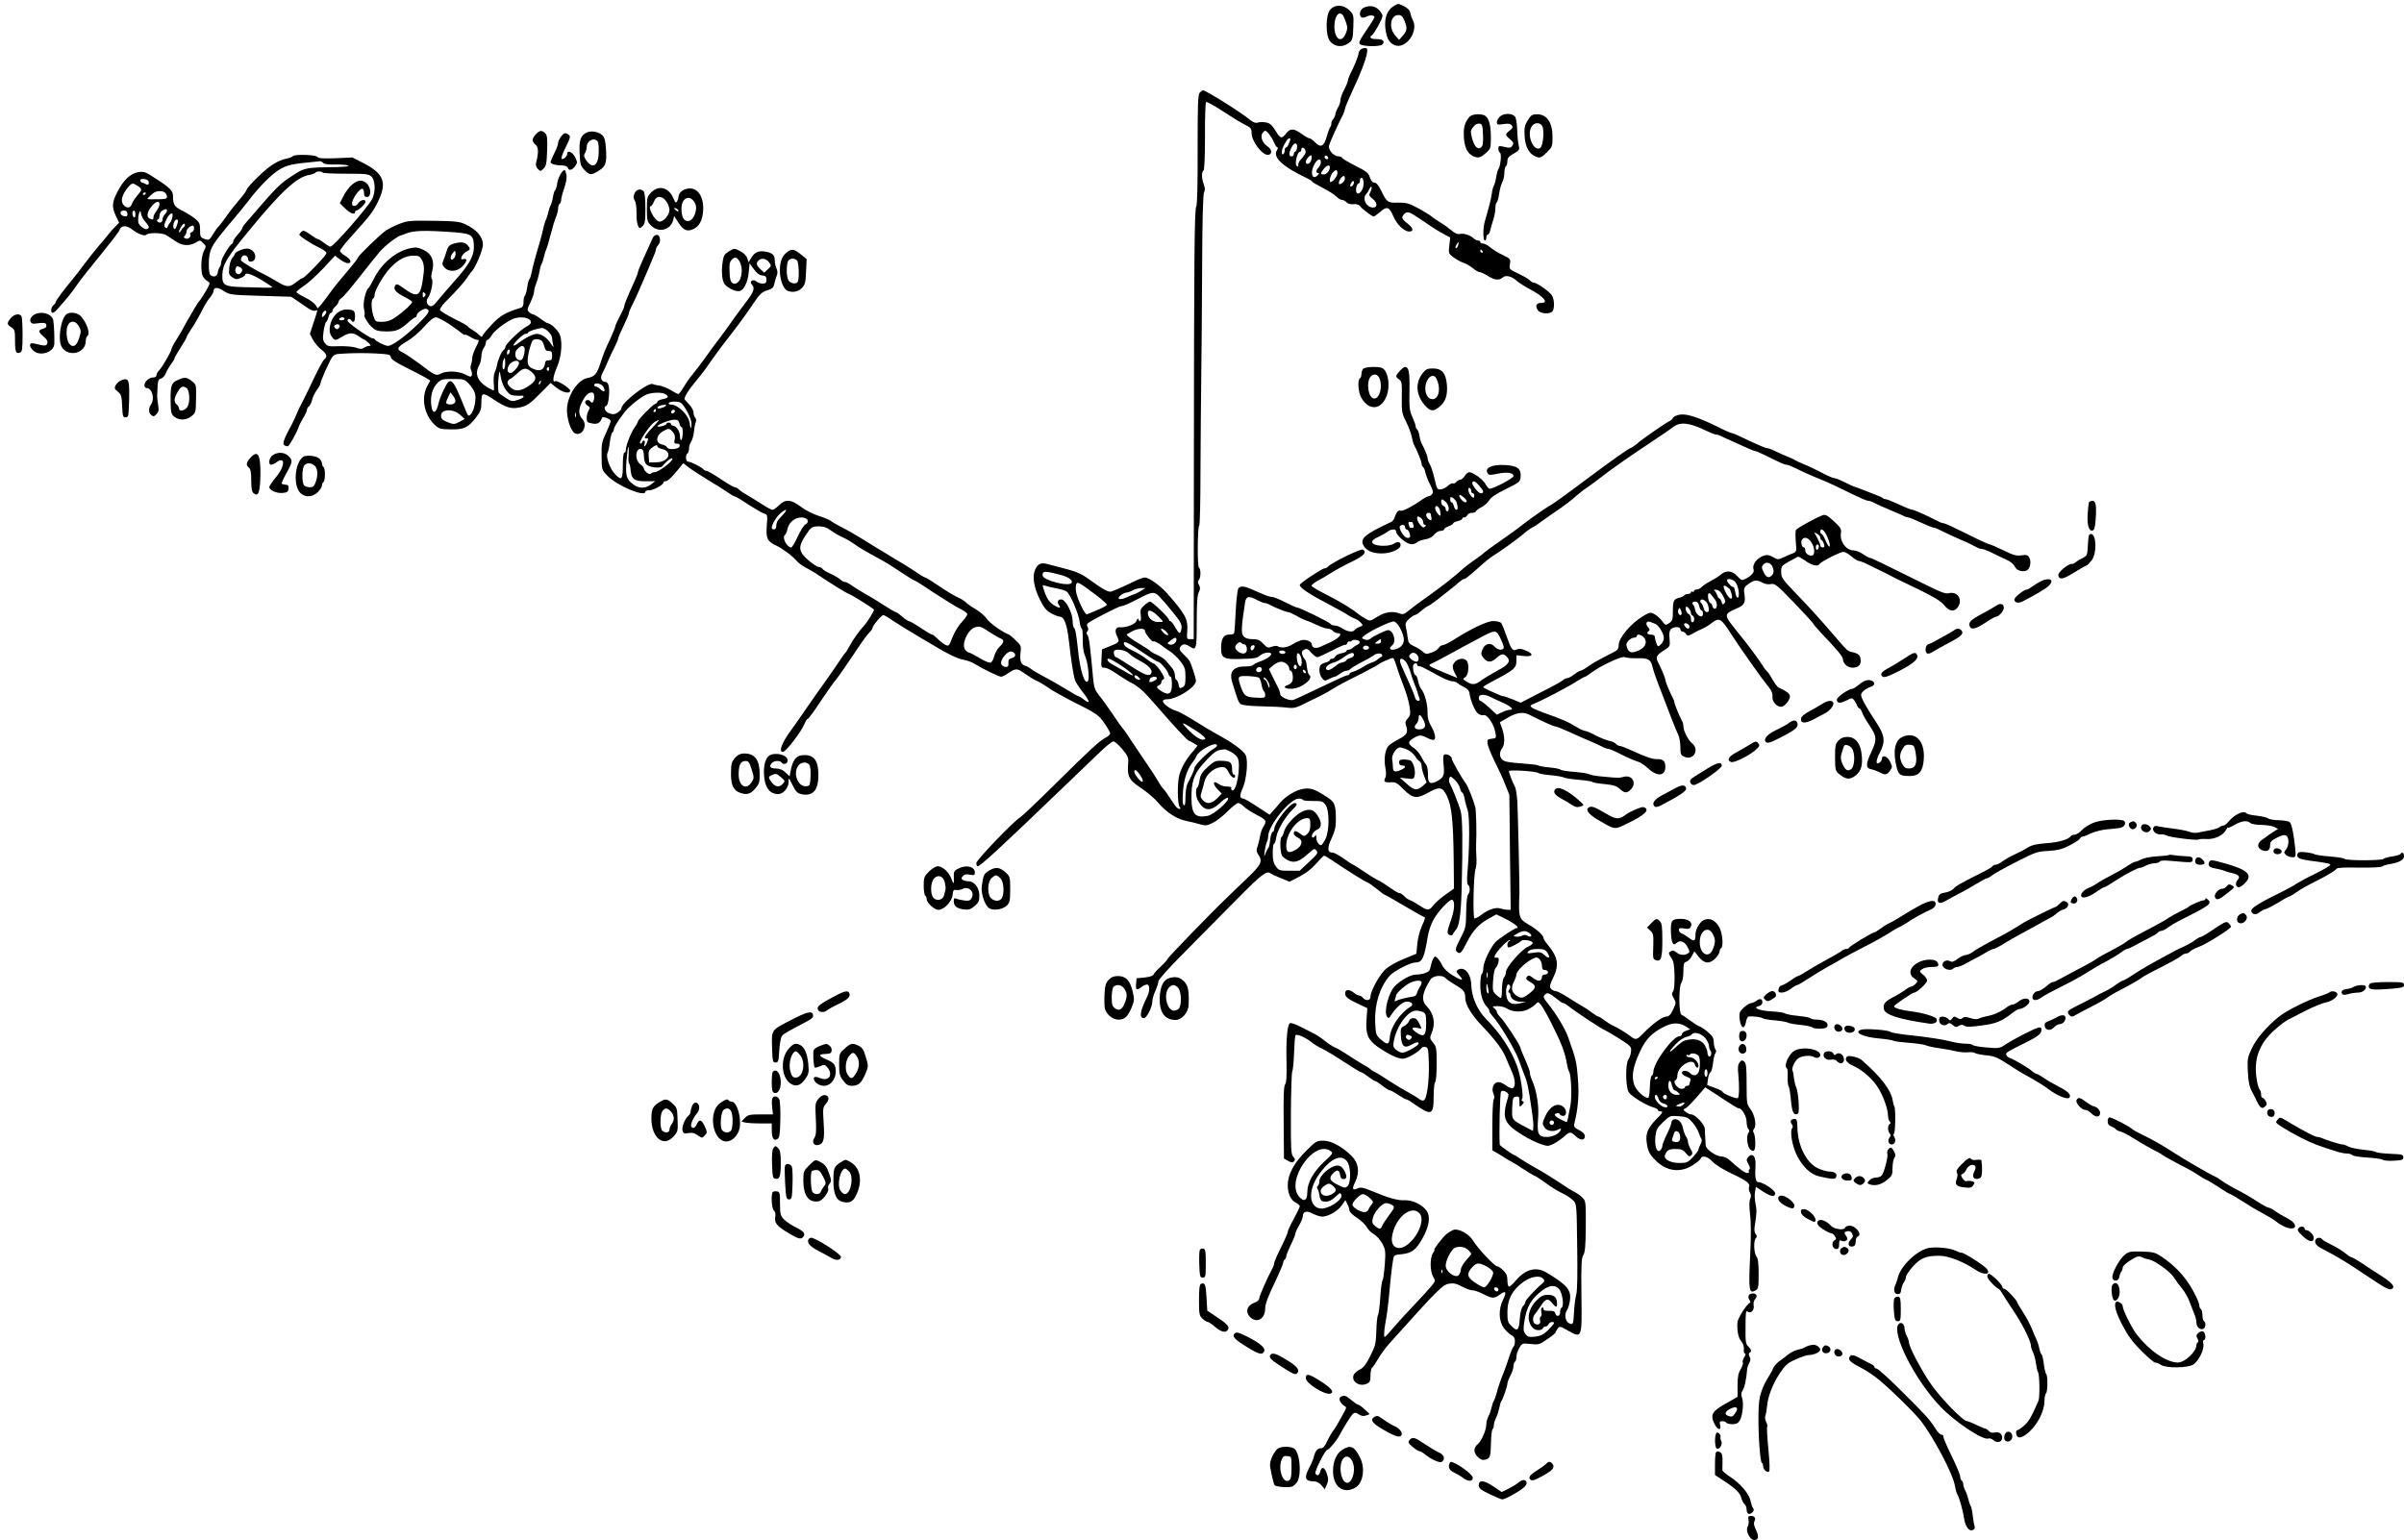 <?xml version="1.0" standalone="no"?>
<!DOCTYPE svg PUBLIC "-//W3C//DTD SVG 20010904//EN"
 "http://www.w3.org/TR/2001/REC-SVG-20010904/DTD/svg10.dtd">
<svg version="1.0" xmlns="http://www.w3.org/2000/svg"
 width="1598pt" height="1024pt" viewBox="0 0 1598 1024"
 preserveAspectRatio="xMidYMid meet">
<g transform="translate(0,1024) scale(0.1,-0.1)"
fill="#000000" stroke="none">
<path d="M9263 10199 c-43 -27 -62 -80 -54 -149 8 -64 25 -95 61 -110 74 -31
162 91 121 168 -6 9 -12 29 -16 44 -3 19 -17 34 -43 47 -38 19 -38 19 -69 0z
m72 -95 c21 -50 19 -68 -10 -101 l-25 -28 -25 28 c-46 52 -33 137 21 137 18 0
28 -9 39 -36z"/>
<path d="M8841 10174 c-30 -38 -30 -169 -1 -207 27 -34 70 -43 109 -23 41 22
44 29 47 119 3 76 1 81 -26 108 -39 40 -99 41 -129 3z m86 -36 c5 -7 14 -29
21 -49 10 -30 10 -42 -3 -73 -28 -67 -75 -36 -75 49 0 67 31 107 57 73z"/>
<path d="M9063 10188 c-24 -12 -32 -52 -12 -64 6 -3 21 -1 34 6 13 7 31 10 40
6 19 -7 22 -1 -58 -121 -28 -41 -36 -60 -28 -68 17 -17 137 -19 151 -2 18 22
3 35 -41 35 -37 0 -51 12 -30 25 15 9 71 111 71 129 0 9 -11 28 -25 41 -26 27
-64 31 -102 13z"/>
<path d="M9042 9908 c-7 -7 -12 -18 -12 -26 0 -14 -30 -87 -55 -135 -8 -16
-15 -35 -15 -42 0 -8 -11 -35 -25 -61 -14 -26 -25 -58 -25 -71 0 -13 -7 -34
-15 -46 -8 -13 -16 -33 -18 -45 -2 -12 -9 -28 -15 -34 -7 -7 -12 -19 -12 -28
0 -9 -3 -20 -7 -24 -5 -4 -15 -33 -24 -64 -18 -67 -41 -77 -79 -37 -13 14 -29
25 -35 25 -7 0 -31 14 -53 30 -50 36 -74 38 -99 7 -33 -42 -41 -41 -73 12 -25
40 -38 52 -65 57 -18 3 -43 3 -54 -1 -15 -5 -31 1 -54 20 -61 50 -292 195
-312 195 -2 0 -11 -7 -19 -15 -13 -14 -15 -65 -15 -381 1 -227 -3 -369 -9
-377 -12 -15 -15 -320 -16 -1769 l-1 -1108 -24 0 c-22 0 -23 2 -19 56 6 76
-13 112 -136 251 -46 51 -119 103 -146 103 -10 0 -40 -11 -67 -24 -52 -26
-127 -59 -155 -69 -19 -7 -50 10 -149 81 -57 41 -87 53 -199 81 -25 7 -60 16
-79 21 -43 11 -64 0 -81 -40 -19 -45 -7 -116 31 -194 27 -55 43 -75 74 -93 22
-12 48 -22 57 -23 32 0 50 -46 64 -167 14 -127 29 -222 40 -256 4 -12 27 -48
52 -80 48 -61 51 -83 6 -48 -15 11 -30 21 -34 21 -4 0 -42 21 -85 48 -42 26
-108 64 -147 84 -38 20 -77 43 -86 51 -10 8 -27 18 -39 21 -28 9 -35 33 -29
88 5 41 3 47 -32 80 -20 20 -41 37 -47 39 -44 17 -127 76 -146 105 -13 19 -47
48 -75 64 -29 17 -57 37 -64 45 -7 8 -32 24 -55 34 -23 10 -79 44 -124 75 -45
31 -86 56 -91 56 -5 0 -37 19 -71 43 -35 23 -87 56 -116 72 -28 17 -96 58
-150 91 -122 76 -175 107 -233 136 -25 13 -50 28 -57 34 -7 7 -42 21 -79 33
-38 12 -90 38 -120 61 -66 50 -103 53 -146 10 -16 -16 -36 -30 -43 -30 -7 0
-36 15 -63 33 -46 29 -83 52 -135 83 -10 7 -24 17 -30 23 -6 6 -16 11 -23 11
-7 0 -49 25 -94 55 -45 30 -88 55 -95 55 -8 0 -16 4 -19 9 -8 13 -84 51 -101
51 -17 0 -21 45 -5 55 6 3 10 17 10 31 0 14 6 35 14 47 8 12 17 42 19 67 2 25
8 53 12 63 4 11 3 23 -4 30 -6 6 -11 21 -11 34 0 13 -13 37 -30 55 -16 17 -30
32 -30 34 0 18 29 64 73 116 30 36 66 82 80 104 30 44 84 119 140 190 76 98
107 141 161 220 46 69 60 82 95 93 32 9 42 18 47 39 3 15 10 40 16 55 8 20 8
35 -1 53 -6 14 -11 38 -11 53 0 34 -15 49 -58 57 -47 9 -75 -2 -96 -38 l-20
-32 -9 27 c-5 17 -24 35 -47 47 -39 20 -39 20 -74 -1 -27 -16 -36 -28 -41 -62
-11 -65 -7 -127 10 -154 19 -28 79 -56 104 -48 27 8 53 62 58 125 l6 59 28
-39 c19 -26 37 -40 56 -42 22 -2 28 -8 28 -28 0 -20 -5 -25 -25 -26 -14 0 -33
6 -43 15 -22 18 -49 -1 -29 -21 21 -21 13 -48 -31 -106 -67 -90 -85 -114 -115
-157 -15 -22 -45 -63 -67 -92 -22 -28 -65 -86 -95 -129 -30 -42 -69 -93 -86
-113 -17 -20 -43 -57 -58 -83 -16 -27 -32 -48 -37 -48 -5 0 -27 11 -49 25 -22
14 -57 28 -77 31 -21 3 -40 7 -41 9 -23 22 -211 -121 -212 -161 0 -7 -11 -19
-24 -28 -20 -12 -31 -13 -55 -5 -31 11 -43 43 -20 51 14 5 24 97 15 132 -3 15
-12 26 -20 26 -28 0 -39 27 -22 57 8 15 25 51 36 78 12 28 32 72 46 98 13 27
24 53 24 59 0 5 16 42 35 81 19 39 35 76 35 83 0 7 10 32 23 56 18 35 60 130
108 243 4 11 17 41 28 67 12 26 21 52 21 59 0 7 7 20 16 30 21 23 11 72 -13
67 -9 -2 -19 -10 -23 -18 -7 -15 -12 -27 -69 -153 -17 -38 -31 -73 -31 -78 0
-6 -9 -29 -19 -52 -51 -112 -71 -161 -71 -172 0 -7 -13 -37 -30 -68 -16 -31
-30 -61 -30 -67 0 -6 -14 -41 -31 -78 -39 -83 -43 -92 -69 -171 -23 -70 -38
-86 -86 -95 -64 -13 -132 -116 -135 -206 -2 -64 25 -146 52 -161 48 -25 89 53
50 95 -25 27 -27 61 -5 107 23 47 44 69 66 69 13 0 18 -7 18 -29 0 -31 -14
-49 -25 -31 -9 15 -35 12 -35 -5 0 -7 8 -18 18 -24 14 -8 15 -13 5 -30 -7 -12
-13 -34 -13 -50 0 -27 4 -31 37 -37 35 -7 54 4 65 38 4 12 58 -8 58 -22 0 -6
-14 -41 -31 -78 -29 -60 -31 -75 -30 -156 1 -90 1 -90 38 -129 63 -66 253
-146 253 -107 0 6 12 10 26 10 28 0 94 36 94 51 0 5 6 9 14 9 15 0 44 28 92
88 l26 32 36 -28 c21 -16 78 -53 127 -83 50 -29 108 -66 129 -81 21 -15 43
-28 48 -28 6 0 47 -24 91 -54 45 -29 93 -57 106 -61 23 -7 24 -10 18 -80 -6
-85 3 -105 61 -132 43 -20 107 -67 138 -103 12 -14 39 -34 61 -45 21 -11 49
-27 63 -36 104 -70 201 -130 222 -138 26 -10 168 -99 168 -106 0 -9 -45 -82
-62 -100 -36 -39 -80 -101 -100 -140 -12 -22 -24 -42 -28 -45 -4 -3 -28 -36
-53 -75 -26 -38 -65 -95 -87 -125 -22 -30 -74 -104 -116 -165 -41 -60 -89
-128 -105 -150 -61 -82 -85 -145 -55 -145 20 0 125 137 147 193 6 15 14 27 19
27 4 0 43 52 85 117 43 64 90 130 105 147 14 17 64 90 112 161 47 72 95 139
107 149 11 11 21 24 21 30 0 15 59 86 72 86 5 0 35 -17 66 -39 32 -21 104 -66
162 -100 58 -34 112 -66 120 -71 74 -46 152 -83 185 -87 22 -4 56 -16 75 -28
51 -32 160 -85 175 -85 7 0 29 11 49 25 45 31 59 31 99 2 45 -31 69 -46 94
-57 12 -5 46 -25 74 -45 28 -19 92 -55 142 -81 178 -89 190 -97 229 -154 21
-30 38 -61 38 -67 0 -7 -13 -19 -30 -28 -41 -21 -104 -79 -341 -314 -113 -112
-215 -208 -225 -214 -40 -21 -294 -286 -294 -306 0 -12 4 -21 9 -21 18 0 145
117 586 541 83 79 184 177 225 216 41 40 82 73 91 73 9 0 35 -23 59 -51 34
-40 42 -58 40 -83 -8 -102 1 -120 90 -180 37 -24 87 -67 110 -95 54 -63 120
-106 185 -120 28 -5 68 -15 91 -22 37 -11 46 -10 87 10 25 12 69 47 98 77 30
29 61 54 69 54 9 0 26 -10 38 -23 12 -12 50 -37 86 -56 67 -34 69 -39 40 -86
-7 -11 -15 -38 -19 -60 -4 -22 -11 -52 -17 -67 -8 -21 -6 -32 6 -50 31 -44 21
-67 -68 -152 -46 -45 -106 -102 -133 -128 -117 -112 -403 -408 -403 -416 0 -5
-20 -27 -44 -49 -23 -21 -45 -45 -48 -53 -3 -9 -25 -16 -59 -20 l-54 -5 -3
-37 c-4 -43 4 -46 39 -19 13 10 30 16 37 14 16 -6 15 -45 -2 -80 -48 -96 -55
-143 -22 -143 19 0 56 74 56 111 0 15 9 46 20 70 11 24 20 53 20 63 0 11 70
90 170 190 93 94 251 253 350 354 168 170 200 195 226 174 5 -4 35 -18 67 -31
l59 -24 64 33 c42 21 81 51 112 86 26 30 50 54 54 54 4 0 27 -13 50 -29 97
-66 217 -141 234 -147 11 -4 40 -24 66 -45 26 -22 49 -39 53 -39 3 0 63 -34
132 -75 70 -41 130 -75 134 -75 4 0 -4 -26 -19 -57 -15 -34 -28 -84 -31 -122
l-6 -63 -85 -35 c-51 -21 -100 -49 -123 -71 -40 -39 -97 -144 -97 -180 0 -26
-31 -30 -50 -7 -7 8 -18 15 -25 15 -7 0 -24 9 -39 21 -32 25 -59 18 -54 -13 2
-17 21 -32 75 -58 l72 -34 -5 -71 c-8 -98 8 -139 70 -183 76 -53 136 -82 171
-82 29 0 108 46 126 73 4 5 15 7 25 5 17 -3 19 -15 22 -108 3 -121 -13 -239
-34 -247 -8 -3 -22 1 -32 10 -9 8 -44 29 -77 47 -33 18 -85 49 -115 69 -60 40
-87 56 -110 67 -8 4 -17 11 -20 14 -3 4 -27 20 -55 35 -27 16 -72 44 -100 63
-27 18 -64 40 -81 47 -17 7 -46 26 -65 42 -19 16 -52 38 -74 50 -22 11 -64 32
-93 47 -29 15 -59 25 -66 23 -19 -7 -28 -110 -24 -265 2 -91 -1 -134 -10 -144
-8 -11 -11 -78 -9 -253 l2 -239 27 -15 c21 -12 30 -13 39 -4 10 10 9 17 -4 31
-15 16 -17 49 -16 288 1 148 5 274 9 279 4 6 10 60 12 122 2 61 6 115 10 119
10 10 67 -15 103 -44 17 -14 50 -35 75 -46 25 -12 91 -52 147 -89 56 -37 106
-67 111 -67 5 0 26 -13 48 -30 21 -16 43 -30 48 -30 4 0 25 -14 46 -30 21 -17
43 -30 48 -30 6 0 31 -13 55 -30 25 -16 49 -30 54 -30 6 0 28 -12 49 -28 121
-84 134 -80 134 49 0 48 5 91 10 94 6 4 10 55 10 120 0 105 -2 116 -24 142
-22 27 -23 31 -10 62 28 66 16 130 -32 180 -39 39 -31 89 26 179 18 26 80 31
100 7 7 -8 36 -28 65 -45 54 -31 65 -45 65 -85 0 -45 41 -113 112 -187 86 -90
137 -158 159 -213 9 -22 25 -61 37 -87 25 -54 29 -106 7 -114 -7 -3 -29 6 -47
20 -23 17 -41 23 -56 19 -27 -7 -39 -45 -24 -77 6 -14 7 -28 1 -37 -5 -8 -9
-87 -9 -176 l0 -162 28 -16 c15 -9 41 -24 57 -35 17 -11 37 -23 45 -26 8 -4
45 -27 81 -51 37 -23 70 -43 73 -43 4 0 30 -17 59 -38 60 -43 77 -54 133 -82
22 -11 51 -31 63 -44 21 -22 22 -31 25 -303 3 -181 1 -295 -6 -320 -6 -21 -13
-75 -15 -119 -4 -75 -6 -81 -24 -77 -35 10 -45 62 -19 98 4 6 11 29 15 52 12
74 -14 106 -153 190 -70 43 -142 24 -206 -52 -20 -25 -42 -43 -47 -40 -5 4 -9
23 -9 44 0 28 -7 44 -28 64 -15 15 -34 27 -41 27 -16 0 -129 120 -158 169 -28
47 -100 86 -134 72 -13 -6 -33 -18 -45 -28 -26 -23 -88 -103 -79 -103 3 0 -1
-10 -9 -22 -22 -30 -21 -122 1 -158 16 -28 16 -29 -18 -69 -19 -22 -68 -76
-109 -119 -41 -42 -103 -110 -137 -150 -63 -73 -63 -73 -62 -40 0 18 5 56 10
83 6 28 14 88 19 135 4 47 11 117 15 155 4 39 10 88 14 110 6 40 7 40 57 45
68 7 96 28 139 104 47 84 56 150 25 189 -32 40 -93 68 -143 66 -45 -3 -108 15
-220 62 -56 23 -72 26 -92 17 -36 -16 -40 -5 -15 46 29 62 21 124 -25 169 -62
62 -136 102 -187 102 -45 0 -51 -3 -113 -65 -83 -81 -125 -160 -125 -231 0
-57 21 -102 57 -118 12 -6 23 -16 23 -22 0 -6 -18 -44 -40 -84 -22 -40 -40
-79 -40 -86 0 -8 -20 -55 -45 -104 -25 -50 -45 -96 -45 -103 0 -8 -6 -26 -14
-40 -34 -64 -86 -182 -86 -197 0 -9 -13 -21 -30 -27 -52 -18 -65 -63 -28 -98
45 -41 98 -9 98 59 0 28 18 78 60 165 33 69 60 132 60 140 0 8 5 18 10 21 6 3
10 13 10 21 0 8 14 42 30 76 17 33 30 66 30 73 0 7 11 33 25 56 14 24 25 51
25 60 0 34 26 41 66 19 21 -11 50 -20 63 -20 40 0 104 37 130 75 l24 35 13
-26 c8 -14 14 -34 14 -43 0 -9 22 -31 50 -49 27 -18 56 -45 65 -61 8 -16 29
-38 48 -48 18 -11 44 -40 56 -63 21 -40 22 -52 16 -139 -4 -53 -11 -101 -15
-106 -5 -6 -12 -58 -15 -115 -4 -58 -11 -109 -15 -115 -5 -5 -10 -53 -11 -105
-3 -87 -7 -101 -42 -170 -27 -54 -46 -77 -67 -86 -15 -7 -33 -22 -40 -33 -23
-44 34 -86 86 -62 20 9 24 18 24 55 0 25 5 48 10 51 6 4 24 30 40 58 16 29 51
76 77 105 319 356 352 389 395 396 30 5 49 1 86 -19 26 -14 57 -25 70 -25 12
0 45 -11 72 -25 60 -31 73 -31 110 -3 40 29 47 18 21 -35 -32 -65 -29 -143 7
-190 15 -19 37 -40 50 -46 15 -7 22 -19 22 -40 0 -16 -4 -32 -9 -35 -5 -4 -19
-36 -31 -74 -12 -37 -27 -80 -34 -97 -20 -48 -37 -97 -48 -140 -6 -22 -14 -44
-18 -50 -4 -5 -11 -25 -15 -43 -4 -18 -13 -45 -21 -60 -8 -15 -14 -38 -14 -52
0 -38 -32 -113 -57 -133 -30 -24 -29 -58 1 -86 18 -17 32 -22 49 -17 32 8 36
19 38 116 1 44 6 83 10 86 5 3 9 15 9 27 0 12 7 35 15 50 8 15 17 45 21 65 4
20 10 42 15 47 10 14 39 97 39 115 0 8 9 32 20 53 11 20 20 48 20 61 0 14 5
28 10 31 6 3 10 18 10 33 0 15 9 41 19 59 19 31 21 32 76 26 52 -6 59 -4 110
32 30 20 55 41 55 44 0 4 6 16 14 26 13 18 16 17 71 -14 91 -51 91 -52 87 239
-2 200 0 244 12 263 12 18 16 60 17 191 1 158 0 169 -20 190 -12 13 -34 29
-49 37 -15 7 -38 21 -52 30 -117 77 -153 100 -222 138 -24 13 -62 36 -86 52
-24 16 -45 29 -47 29 -9 0 -95 62 -96 68 -5 78 1 346 9 354 7 7 17 6 32 -2 16
-9 20 -17 15 -33 -44 -144 -30 -178 101 -258 32 -20 82 -45 111 -55 49 -17 54
-17 86 -2 19 9 50 30 70 47 42 38 47 38 82 5 31 -29 60 -28 60 1 0 13 -13 27
-38 40 -33 17 -37 24 -32 45 25 97 32 192 24 290 -9 122 -13 136 -66 285 -19
54 -79 153 -130 217 -37 45 -39 51 -19 68 12 9 21 7 48 -12 18 -13 39 -29 46
-35 7 -7 18 -13 24 -13 6 0 24 -12 42 -26 36 -30 224 -154 234 -154 4 -1 45
-25 92 -54 80 -51 85 -56 82 -86 -1 -18 -9 -42 -17 -53 -21 -29 -20 -177 0
-217 14 -28 120 -93 173 -106 12 -4 22 -10 22 -15 0 -5 7 -9 15 -9 23 0 19 -8
-26 -53 -55 -56 -72 -96 -63 -155 8 -57 18 -77 58 -117 72 -73 162 -86 245
-35 27 17 52 37 55 45 9 25 46 17 79 -19 18 -20 73 -54 128 -80 102 -48 125
-66 115 -91 -3 -9 0 -24 6 -35 8 -13 9 -25 2 -42 -7 -15 -7 -49 -1 -104 7 -54
7 -150 0 -285 -10 -221 -7 -243 36 -220 19 11 21 20 21 109 0 71 -4 104 -15
118 -17 23 -20 105 -3 122 8 8 8 15 -2 26 -8 10 -10 29 -6 53 14 86 14 110 5
151 -5 24 -7 59 -3 77 l6 33 50 -33 c49 -32 78 -36 78 -10 0 21 -82 75 -114
75 -16 0 -22 37 -17 105 5 66 -20 95 -50 59 -11 -13 -11 -21 3 -45 10 -17 13
-31 7 -34 -5 -4 -7 -11 -4 -16 4 -5 -1 -9 -11 -9 -15 0 -54 28 -116 85 -15 14
-39 25 -54 25 -37 0 -104 47 -106 74 -1 11 -2 35 -3 51 -1 17 -2 43 -3 59 -2
31 -64 96 -91 96 -9 0 -25 8 -36 16 -17 14 -17 17 -5 22 14 5 52 44 112 115
l23 27 60 -39 c132 -87 155 -101 164 -101 20 0 51 -54 51 -89 0 -21 5 -42 12
-49 8 -8 8 -15 1 -24 -18 -21 -8 -97 13 -113 15 -11 20 -11 26 -1 10 18 6 99
-5 114 -6 8 -5 17 3 27 18 22 4 92 -25 131 -24 31 -25 40 -25 167 0 111 -3
137 -16 148 -14 11 -18 10 -31 -6 -11 -15 -13 -35 -8 -80 7 -75 6 -148 -3
-157 -8 -8 -102 31 -102 42 0 5 -23 16 -51 26 l-51 19 5 39 c3 21 10 42 17 46
6 3 13 31 17 61 3 30 10 60 16 66 6 9 6 17 0 25 -6 7 -11 29 -11 48 -1 28 -9
42 -39 67 -21 18 -47 36 -58 39 -11 4 -39 22 -63 40 -24 18 -48 34 -55 37 -18
6 -19 185 -1 211 8 12 14 44 14 78 0 48 3 58 20 63 11 4 28 20 36 38 l17 31
29 -37 c37 -46 73 -49 111 -9 15 15 27 35 27 44 0 9 5 20 10 23 17 11 11 94
-10 136 -24 45 -57 65 -95 55 -31 -8 -65 -60 -65 -102 0 -43 -8 -47 -44 -20
-17 13 -39 26 -48 29 -10 4 -18 14 -18 23 0 13 7 15 34 10 28 -5 37 -3 45 12
15 28 -15 52 -65 52 -62 0 -69 -10 -67 -86 2 -71 14 -97 35 -76 23 23 54 14
74 -23 17 -31 17 -37 4 -45 -22 -14 -52 -12 -74 5 -23 17 -26 18 -45 6 -11 -7
-10 -14 7 -38 17 -24 21 -46 23 -121 1 -60 -3 -97 -11 -106 -9 -12 -8 -21 6
-44 16 -29 16 -31 -5 -76 -17 -35 -28 -46 -46 -46 -25 0 -97 -53 -154 -114
-40 -41 -49 -43 -82 -17 -30 23 -86 57 -117 71 -13 5 -38 21 -56 35 -18 14
-36 25 -41 25 -4 0 -24 12 -44 27 -20 16 -52 37 -71 47 -19 11 -62 37 -94 58
-33 21 -68 38 -77 38 -9 0 -22 7 -30 16 -10 13 -8 24 14 70 43 86 34 139 -35
222 -16 18 -28 38 -28 45 0 18 -46 59 -102 91 -62 36 -65 46 -58 211 1 46 -10
536 -14 607 -3 42 -10 85 -15 95 -15 25 -41 94 -41 105 0 11 180 0 195 -12 6
-5 44 -12 85 -15 41 -4 80 -11 85 -15 6 -4 48 -11 95 -15 47 -4 90 -10 95 -15
6 -4 43 -11 83 -14 57 -6 78 -12 99 -32 32 -29 47 -30 73 -4 41 41 12 98 -44
85 -36 -9 -37 -9 -141 1 -44 3 -85 11 -91 16 -6 4 -49 11 -95 15 -46 3 -89 10
-96 15 -7 6 -41 12 -75 15 -35 3 -67 9 -73 13 -5 4 -57 10 -114 14 -76 5 -110
11 -123 23 -22 19 -23 51 -3 77 19 25 18 79 0 131 -8 22 -15 41 -15 42 0 0 25
15 55 32 59 34 102 39 143 17 81 -41 158 -76 169 -76 7 0 43 -14 80 -31 107
-48 125 -56 168 -74 22 -9 52 -23 67 -31 14 -8 32 -14 40 -14 7 0 47 -17 89
-39 42 -21 89 -41 105 -45 16 -4 48 -25 71 -47 60 -55 113 -50 113 11 0 39
-15 53 -52 52 -35 -1 -75 13 -175 59 -35 16 -69 29 -77 29 -7 0 -19 6 -25 14
-7 8 -27 17 -45 20 -19 4 -59 20 -90 36 -31 17 -62 30 -71 30 -8 0 -37 14 -65
31 -48 30 -83 45 -218 93 -79 29 -94 42 -61 54 59 23 224 109 296 155 24 15
46 27 49 27 4 0 22 12 41 26 62 47 205 114 223 104 10 -5 48 -8 84 -7 73 2 91
-9 102 -63 3 -14 16 -52 28 -85 13 -33 33 -87 46 -120 32 -87 79 -205 96 -242
8 -17 14 -54 14 -82 0 -45 3 -53 25 -63 61 -28 105 46 53 89 -26 20 -58 84
-58 113 0 11 -4 28 -10 38 -17 31 -50 111 -50 122 0 5 -4 18 -10 28 -17 30
-50 111 -50 121 0 11 -24 70 -47 114 -19 37 -13 51 38 82 41 27 41 27 37 77
-4 35 -1 54 9 64 19 19 63 18 63 -1 0 -8 7 -15 15 -15 7 0 18 -7 23 -16 9 -16
14 -15 72 18 8 4 26 13 40 19 14 6 39 21 57 35 52 40 63 34 133 -76 68 -105
200 -291 247 -349 19 -23 27 -42 25 -62 -4 -32 27 -69 57 -69 24 0 63 48 59
73 -3 16 -26 33 -77 56 -7 4 -24 27 -38 51 -13 25 -30 50 -37 55 -6 6 -21 24
-31 42 -28 44 -99 140 -168 224 -91 113 -91 114 0 154 48 20 57 39 49 93 -7
41 -3 50 36 75 33 21 48 21 84 2 17 -9 40 -13 57 -9 25 5 39 -6 150 -121 67
-70 126 -134 131 -143 5 -10 33 -42 62 -72 92 -96 134 -147 134 -161 0 -31 31
-59 64 -59 40 0 59 19 54 56 -3 28 -17 39 -58 48 -28 6 -31 8 -119 111 -101
117 -154 176 -255 281 -89 93 -96 103 -96 141 0 38 3 41 52 69 29 16 56 30 60
32 3 2 26 -11 49 -27 42 -31 82 -40 94 -22 9 16 138 81 158 81 11 0 35 -13 54
-30 18 -16 40 -30 48 -30 8 0 41 -13 72 -29 32 -16 77 -38 100 -49 23 -12 50
-25 60 -31 10 -5 83 -41 163 -79 109 -53 152 -80 173 -106 33 -42 68 -47 91
-14 36 51 -2 108 -61 93 -21 -5 -53 7 -147 54 -319 158 -367 181 -376 181 -5
0 -26 11 -46 25 -20 14 -49 25 -63 25 -50 1 -92 58 -84 115 4 27 -2 37 -46 78
-41 38 -56 47 -74 41 -31 -9 -171 -85 -179 -98 -3 -5 -4 -40 -1 -77 6 -68 6
-68 -23 -80 -16 -6 -44 -18 -62 -27 -30 -14 -35 -14 -62 1 -35 21 -55 21 -90
0 -32 -18 -52 -55 -44 -78 8 -19 -11 -42 -49 -62 -29 -15 -31 -14 -59 16 -35
37 -74 41 -109 10 -13 -12 -45 -31 -70 -44 -25 -13 -51 -31 -58 -39 -8 -9 -22
-16 -32 -16 -11 0 -19 -5 -19 -11 0 -5 -4 -7 -10 -4 -5 3 -10 1 -10 -4 0 -6
-9 -11 -19 -11 -11 0 -22 -4 -25 -9 -3 -5 -18 -12 -33 -16 -38 -9 -43 -20 -43
-91 0 -54 -3 -64 -25 -78 -24 -16 -25 -15 -47 15 -13 17 -35 37 -51 45 -25 14
-31 13 -73 -12 -81 -47 -164 -145 -164 -193 0 -25 -6 -34 -34 -48 -113 -58
-135 -71 -170 -95 -21 -16 -44 -28 -49 -28 -6 0 -25 -11 -43 -25 -18 -14 -39
-25 -48 -25 -8 0 -17 -4 -21 -9 -3 -5 -51 -33 -108 -62 -56 -29 -119 -61 -140
-72 l-39 -20 -52 22 c-28 11 -56 21 -62 21 -6 0 -24 6 -40 14 -16 7 -44 20
-61 27 -18 8 -33 17 -33 20 0 4 24 19 53 34 154 81 167 91 167 143 l0 35 44
-5 c64 -8 76 11 23 34 -31 14 -47 17 -64 9 -28 -13 -37 -2 -69 90 -14 41 -30
80 -36 87 -6 6 -29 12 -52 12 -42 0 -152 -53 -275 -132 -25 -15 -52 -28 -60
-28 -9 0 -22 -9 -28 -19 -7 -11 -28 -25 -48 -31 -32 -11 -39 -10 -58 7 -12 11
-38 27 -58 36 -32 15 -38 22 -42 59 -3 24 -8 55 -12 69 -5 21 -1 32 21 53 16
14 34 26 39 26 6 0 26 13 45 30 19 16 38 29 43 30 4 0 33 20 65 45 31 25 70
55 86 68 16 12 40 32 54 45 14 12 29 22 35 22 9 0 32 19 129 105 18 16 41 34
50 40 59 37 167 114 206 147 25 22 55 44 66 49 12 5 39 23 61 40 22 16 57 41
78 55 59 39 130 92 157 118 14 13 50 41 80 61 30 21 69 50 86 64 43 35 192
140 333 233 64 42 129 87 145 99 44 35 107 28 210 -22 33 -16 65 -29 73 -29 7
0 21 -4 31 -9 9 -5 33 -16 52 -24 19 -8 65 -29 101 -46 37 -17 71 -31 77 -31
5 0 34 -12 64 -27 114 -56 129 -63 142 -63 8 0 36 -11 63 -24 42 -22 105 -50
168 -75 47 -19 126 -56 208 -97 49 -24 95 -44 103 -44 8 0 22 -4 32 -9 19 -11
88 -41 147 -66 22 -9 48 -20 57 -25 10 -6 23 -10 28 -10 10 0 46 -15 137 -56
17 -8 36 -14 41 -14 6 0 30 -10 54 -23 24 -12 79 -38 123 -57 44 -18 89 -40
100 -47 11 -7 27 -13 36 -13 10 0 39 -11 66 -24 26 -14 70 -34 96 -46 28 -12
52 -31 59 -46 12 -27 45 -39 77 -29 24 7 36 56 21 86 -10 18 -18 21 -53 16
-34 -5 -54 1 -121 34 -44 21 -85 39 -91 39 -7 0 -74 31 -151 70 -76 38 -145
70 -152 70 -8 0 -26 6 -40 14 -84 43 -159 76 -171 76 -7 0 -47 16 -88 35 -41
19 -80 35 -87 35 -7 0 -16 3 -20 7 -3 4 -21 12 -39 19 -17 6 -57 22 -87 34
-30 12 -59 22 -65 24 -5 1 -34 14 -63 29 -30 15 -60 27 -67 27 -7 0 -28 8 -47
17 -18 9 -46 23 -63 32 -16 8 -37 18 -45 22 -8 5 -33 15 -55 24 -22 9 -47 21
-55 26 -8 5 -22 12 -30 15 -24 9 -83 35 -113 50 -16 8 -35 14 -44 14 -8 0 -61
23 -118 50 -57 28 -107 50 -113 50 -6 0 -32 11 -59 24 -172 87 -254 112 -304
94 -16 -5 -29 -14 -29 -18 0 -5 -11 -15 -25 -22 -37 -20 -187 -124 -212 -148
-13 -11 -31 -24 -41 -28 -21 -8 -121 -79 -273 -192 -149 -112 -242 -179 -259
-188 -21 -10 -117 -77 -170 -117 -72 -56 -111 -83 -185 -135 -38 -26 -79 -56
-90 -66 -10 -10 -40 -32 -65 -49 -25 -17 -57 -42 -72 -55 -58 -53 -137 -115
-234 -184 -56 -39 -115 -84 -133 -99 -26 -22 -36 -25 -57 -17 -47 18 -95 11
-147 -21 -51 -31 -51 -31 -81 -13 -17 10 -35 22 -41 26 -44 37 -115 80 -207
128 -61 30 -110 59 -110 65 0 5 17 19 38 31 22 11 64 36 94 55 30 19 92 53
137 74 79 38 101 63 73 80 -14 8 -203 -84 -232 -113 -7 -7 -17 -12 -24 -12
-16 0 -164 -99 -164 -110 0 -19 66 -63 195 -130 55 -29 111 -60 125 -70 14
-10 35 -20 46 -24 12 -4 29 -15 39 -26 17 -19 17 -20 -8 -29 -14 -5 -28 -15
-32 -20 -10 -17 -47 -13 -80 9 -16 11 -40 20 -52 20 -12 0 -25 5 -29 11 -7 12
-205 109 -222 109 -6 0 -41 16 -79 35 -37 19 -76 35 -85 35 -18 0 -41 8 -126
46 -60 27 -85 30 -100 11 -6 -7 -14 -76 -18 -153 -3 -76 -8 -142 -11 -146 -2
-5 -17 -8 -33 -8 -36 0 -53 -28 -53 -88 0 -69 15 -78 136 -74 85 2 105 6 122
22 22 21 75 28 75 10 0 -13 -37 -37 -80 -51 -19 -7 -38 -17 -41 -22 -4 -5 -26
-9 -50 -9 -79 1 -109 -34 -89 -102 36 -118 42 -135 56 -147 11 -9 57 -14 137
-16 67 -1 145 -5 173 -9 45 -5 59 -2 120 29 38 19 85 42 104 51 19 9 60 32 90
51 30 19 89 50 130 70 41 20 82 41 90 46 8 5 26 15 40 21 14 7 27 15 30 18 12
12 94 48 101 44 4 -2 15 -30 25 -62 9 -31 31 -91 47 -132 16 -41 33 -100 37
-130 7 -48 5 -58 -12 -77 -16 -18 -19 -27 -11 -50 14 -44 6 -60 -50 -89 -29
-15 -59 -35 -68 -45 -22 -26 -31 -87 -20 -145 6 -31 6 -55 -1 -67 -13 -25 -4
-32 38 -29 30 2 42 -4 85 -48 60 -61 88 -64 167 -19 72 40 91 36 121 -26 30
-64 41 -160 44 -412 l2 -202 -57 -41 c-32 -22 -68 -54 -80 -70 -27 -37 -39
-37 -93 -1 -24 16 -52 32 -63 35 -11 4 -27 15 -37 26 -10 11 -23 20 -30 20 -7
0 -30 12 -52 28 -57 39 -75 51 -98 61 -11 5 -51 30 -88 55 -37 25 -70 46 -73
46 -3 0 -31 18 -61 40 -31 22 -64 40 -74 40 -36 0 -38 30 -8 94 22 47 29 76
29 122 0 105 -7 121 -64 157 -79 50 -104 59 -152 51 -50 -7 -122 -51 -159 -97
-14 -18 -35 -42 -46 -53 l-19 -22 -83 54 c-45 30 -87 54 -94 54 -23 0 -24 20
-3 67 26 58 38 180 21 220 -12 29 -88 85 -194 142 -29 16 -95 55 -147 88 -52
33 -108 63 -124 67 -35 9 -86 46 -86 63 0 8 12 13 29 13 65 0 191 81 191 122
0 19 -34 122 -45 136 -5 8 -23 27 -40 43 -24 24 -28 33 -19 47 14 21 32 22 59
5 48 -32 50 -26 50 160 0 127 4 181 14 199 10 20 11 30 1 48 -9 16 -9 25 -1
33 14 14 14 74 1 82 -12 8 -10 274 2 281 4 3 8 165 8 362 1 196 3 472 5 612 2
140 5 473 6 740 1 321 6 491 13 502 7 12 7 27 -2 51 -15 40 -16 84 -2 92 6 4
10 92 10 227 -1 122 3 225 7 229 4 4 55 -24 113 -62 58 -38 124 -79 148 -90
37 -18 42 -25 42 -55 0 -53 68 -144 107 -144 31 0 31 34 0 55 -33 21 -50 61
-37 86 6 10 15 19 20 19 12 0 45 -43 60 -80 7 -16 16 -30 21 -30 5 0 4 -9 -3
-20 -29 -46 38 -109 199 -185 17 -8 33 -18 35 -22 1 -5 34 -24 71 -43 38 -19
78 -45 90 -57 12 -13 29 -23 38 -23 9 0 22 -7 30 -16 8 -9 25 -14 46 -12 21 2
37 -3 45 -15 15 -19 78 -67 90 -67 4 0 23 14 43 31 44 39 60 33 86 -28 23 -55
73 -103 106 -103 33 0 28 24 -12 54 -38 30 -42 40 -21 62 22 21 31 18 114 -38
94 -64 107 -72 155 -98 l37 -20 -6 -53 c-6 -51 -5 -54 27 -78 19 -14 49 -31
67 -37 19 -6 47 -23 64 -37 16 -14 36 -25 44 -25 8 0 32 -11 54 -25 45 -29 76
-32 100 -10 20 18 61 7 95 -25 11 -10 47 -33 80 -51 98 -51 134 -95 78 -94
-32 0 -40 -21 -19 -50 17 -23 83 -26 97 -4 14 22 11 82 -6 106 -18 26 -100 83
-119 83 -8 0 -19 7 -26 15 -7 8 -41 28 -75 44 -63 30 -64 31 -58 65 5 33 4 35
-48 60 -30 14 -67 37 -83 51 -16 14 -37 25 -48 25 -10 0 -18 5 -18 10 0 6 -6
10 -14 10 -8 0 -21 6 -28 13 -23 22 -68 37 -92 31 -17 -4 -33 3 -57 23 -19 16
-52 40 -74 53 -22 13 -49 31 -60 41 -11 9 -51 34 -90 55 -60 32 -78 37 -132
36 -69 -2 -74 2 -113 82 -17 34 -31 51 -44 51 -12 0 -22 12 -30 35 -10 30 -22
40 -96 77 -46 23 -86 47 -88 52 -2 6 -13 11 -25 11 -33 0 -70 44 -62 72 7 27
57 136 85 190 11 20 20 44 20 52 0 8 22 61 49 119 56 118 90 207 98 255 4 27
2 32 -14 32 -10 0 -24 -5 -31 -12z m-466 -600 c-3 -7 -9 -21 -12 -30 -4 -10
-10 -18 -15 -18 -5 0 -9 -9 -9 -19 0 -11 -4 -23 -10 -26 -14 -9 -12 28 3 56
21 40 28 49 38 49 6 0 8 -6 5 -12z m46 -49 c-1 -13 -7 -25 -12 -27 -6 -2 -10
-10 -10 -18 0 -8 -7 -14 -15 -14 -19 0 -19 23 1 61 17 35 40 33 36 -2z m56
-22 c3 -15 -2 -25 -35 -62 -7 -7 -13 -22 -13 -31 0 -14 -3 -15 -12 -6 -13 13
6 92 22 92 6 0 10 7 10 16 0 20 24 13 28 -9z m38 -62 c-7 -26 -36 -35 -36 -11
0 16 30 50 37 42 3 -3 3 -17 -1 -31z m111 9 c-9 -9 -28 6 -21 18 4 6 10 6 17
-1 6 -6 8 -13 4 -17z m-47 -23 c0 -11 -7 -26 -15 -35 -18 -18 -20 -36 -3 -36
8 0 7 -6 -4 -16 -36 -36 -52 20 -20 75 19 35 42 41 42 12z m60 -32 c0 -23 -22
-49 -40 -49 -24 0 -25 5 -2 35 18 25 42 33 42 14z m50 -42 c0 -19 -30 -57 -45
-57 -12 0 -3 42 12 60 23 26 33 25 33 -3z m50 -35 c0 -9 -9 -23 -20 -30 -17
-10 -20 -10 -20 3 0 17 20 44 33 45 4 0 7 -8 7 -18z m124 -35 c-1 -39 -29 -76
-45 -60 -12 12 -1 63 12 63 5 0 9 9 9 21 0 12 5 19 13 16 7 -2 12 -19 11 -40z
m-67 -2 c-4 -8 -11 -15 -17 -15 -7 0 -7 6 0 21 13 23 26 19 17 -6z m113 -50
c-12 -22 -11 -26 13 -46 33 -25 36 -59 5 -59 -46 0 -76 60 -45 92 7 7 16 22
20 32 4 10 10 16 14 12 3 -3 0 -17 -7 -31z m583 -355 c-3 -11 -9 -20 -15 -20
-5 0 -4 9 2 20 6 11 12 20 14 20 2 0 2 -9 -1 -20z m162 -40 c3 -5 1 -10 -4
-10 -6 0 -11 5 -11 10 0 6 2 10 4 10 3 0 8 -4 11 -10z m-4938 -71 c28 -53 10
-139 -30 -145 -24 -3 -35 16 -37 66 -3 68 -1 77 16 95 20 20 35 15 51 -16z
m195 -3 c16 -23 16 -24 -7 -46 l-25 -23 -25 23 c-28 26 -31 40 -13 58 19 19
52 13 70 -12z m-1102 -827 c17 -31 7 -42 -17 -19 -12 11 -27 20 -33 20 -5 0
-10 5 -10 10 0 19 49 10 60 -11z m411 -49 c28 -16 23 -27 -16 -34 -19 -4 -35
-11 -35 -17 0 -5 -8 -13 -17 -16 -20 -8 -112 -103 -113 -116 0 -5 -10 -23 -22
-40 -25 -35 -58 -120 -58 -149 0 -10 -4 -18 -10 -18 -6 0 -10 -35 -10 -85 0
-95 -8 -104 -52 -57 -34 34 -62 115 -50 139 5 10 13 44 16 75 4 32 12 60 17
63 5 4 9 12 9 20 0 17 62 108 97 143 46 44 106 87 133 93 41 11 90 10 111 -1z
m104 -58 c26 -19 69 -100 71 -135 2 -41 -7 -44 -11 -4 -6 56 -77 127 -126 127
-11 0 -17 5 -14 10 7 12 65 13 80 2z m-100 -21 c-16 -14 -55 -23 -55 -12 0 9
20 17 50 20 8 1 10 -2 5 -8z m-65 -31 c0 -5 -5 -10 -11 -10 -5 0 -7 5 -4 10 3
6 8 10 11 10 2 0 4 -4 4 -10z m121 -13 c-13 -13 -26 -3 -16 12 3 6 11 8 17 5
6 -4 6 -10 -1 -17z m-654 -29 c-3 -7 -5 -2 -5 12 0 14 2 19 5 13 2 -7 2 -19 0
-25z m507 -74 c-30 -31 -51 -60 -48 -65 3 -5 10 -6 16 -3 13 8 0 -36 -14 -51
-7 -7 -8 -2 -3 13 7 23 -10 32 -18 10 -2 -7 -8 -10 -12 -6 -11 10 65 122 95
141 42 26 39 19 -16 -39z m182 31 c3 -14 10 -25 15 -25 11 0 9 -79 -3 -86 -4
-3 -8 9 -8 25 0 32 -26 71 -47 71 -7 0 -13 5 -13 10 0 6 -7 10 -15 10 -8 0
-15 -4 -15 -9 0 -9 -52 -23 -59 -16 -8 8 76 43 106 44 27 1 34 -3 39 -24z
m-44 -57 c13 -15 17 -30 13 -50 -6 -24 -3 -28 15 -28 15 0 20 -5 18 -17 -4
-21 -77 -27 -85 -7 -2 7 -18 16 -34 19 -45 10 -39 62 12 90 34 18 39 18 61 -7z
m-294 -164 c-2 -24 0 -45 4 -46 3 -2 8 -19 9 -38 6 -66 23 -80 98 -80 l66 0
-25 -19 c-37 -29 -77 -31 -113 -7 -54 37 -61 59 -52 171 5 55 10 92 13 81 2
-10 2 -38 0 -62z m192 67 c0 -5 13 -12 28 -16 78 -17 48 -89 -37 -89 l-46 -1
-3 39 c-3 32 1 43 20 58 26 20 38 23 38 9z m-90 -63 c0 -22 7 -46 15 -55 22
-22 95 -30 109 -12 28 35 66 62 66 48 0 -19 -94 -89 -119 -89 -11 0 -22 -4
-26 -10 -7 -11 -45 19 -45 35 0 6 -11 19 -25 29 -39 30 -30 115 11 99 9 -3 14
-20 14 -45z m929 -385 c-13 -15 -30 -33 -36 -41 -7 -7 -13 -24 -13 -38 0 -15
-6 -24 -15 -24 -8 0 -15 5 -15 10 0 22 32 76 58 97 37 32 51 29 21 -4z m145
-29 c21 -8 20 -33 0 -41 -9 -3 -32 -39 -51 -80 -18 -40 -38 -73 -43 -73 -31 0
-65 70 -41 84 4 3 11 19 15 36 11 57 70 93 120 74z m167 -80 c19 -14 54 -35
79 -46 25 -11 58 -31 75 -43 28 -21 59 -40 185 -109 25 -13 82 -49 128 -80 46
-31 87 -56 91 -56 5 0 65 -38 133 -84 69 -45 146 -93 172 -105 25 -13 46 -28
46 -35 0 -7 -17 -31 -37 -53 -21 -21 -49 -67 -62 -101 -24 -61 -24 -61 -50
-48 -14 8 -37 26 -50 40 -14 14 -29 26 -34 26 -5 0 -40 20 -77 45 -37 25 -73
45 -78 45 -6 0 -27 14 -45 30 -19 17 -39 30 -43 30 -5 0 -40 21 -79 46 -38 25
-95 60 -125 76 -30 17 -69 41 -87 54 -17 13 -38 24 -45 24 -8 0 -19 5 -25 11
-13 13 -45 32 -89 52 -17 8 -35 20 -38 26 -4 6 -15 11 -24 11 -10 0 -41 21
-70 46 -64 56 -68 86 -20 160 40 61 44 64 94 64 28 0 51 -8 75 -26z m6611 -16
c21 -33 38 -87 29 -92 -4 -3 -16 15 -26 40 -10 24 -22 44 -27 44 -4 0 -8 7 -8
15 0 22 16 18 32 -7z m-32 -33 c0 -7 4 -15 9 -17 4 -1 12 -13 15 -25 6 -17 3
-23 -8 -23 -9 0 -16 6 -16 13 0 7 -9 29 -20 50 l-21 38 21 -11 c11 -6 20 -17
20 -25z m-57 -35 c20 -33 22 -76 5 -83 -21 -7 -48 12 -48 33 0 11 -4 20 -9 20
-15 0 -24 40 -11 54 16 20 44 9 63 -24z m47 -24 c0 -8 -4 -18 -10 -21 -5 -3
-10 3 -10 14 0 12 5 21 10 21 6 0 10 -6 10 -14z m-306 -139 c7 -19 7 -34 0
-45 -20 -30 -43 -26 -60 12 -15 29 -15 38 -4 51 20 24 53 14 64 -18z m-4744
-47 c58 -14 91 -36 84 -54 -12 -31 -194 15 -194 49 0 29 14 30 110 5z m4494
-49 c21 -23 33 -95 18 -105 -6 -3 -13 11 -17 35 -4 22 -9 38 -12 36 -6 -7 -43
30 -43 43 0 17 36 11 54 -9z m-4245 -90 c39 -30 70 -58 69 -63 -2 -5 -30 -20
-63 -34 -33 -14 -64 -27 -70 -29 -12 -6 -64 102 -72 149 -3 19 -3 42 1 51 7
20 18 14 135 -74z m-269 47 c30 -5 62 -15 70 -21 26 -21 79 -144 87 -203 3
-24 9 -44 14 -44 4 0 7 -33 6 -72 0 -48 5 -85 15 -108 19 -41 32 -149 20 -168
-20 -31 -53 69 -66 203 -11 104 -18 145 -27 150 -5 4 -9 24 -9 46 0 50 -42
134 -70 142 -26 7 -38 -17 -20 -38 19 -23 -6 -19 -42 6 -28 20 -45 49 -63 108
-6 21 -5 23 11 17 11 -4 44 -12 74 -18z m4478 -4 c1 -1 7 -15 12 -33 13 -46
-13 -41 -38 8 -22 42 -19 58 7 39 9 -7 17 -13 19 -14z m-3916 -14 c-18 -11
-36 -20 -40 -20 -4 -1 -25 -9 -46 -19 -50 -24 -80 -17 -46 11 12 10 30 18 39
18 9 1 27 7 41 15 14 8 39 14 55 15 l30 0 -33 -20z m3872 -33 c15 -29 17 -40
8 -49 -10 -10 -14 -8 -18 10 -4 12 -10 22 -14 22 -5 0 -12 10 -16 23 -4 12
-12 26 -18 30 -6 5 -1 7 14 5 16 -2 30 -15 44 -41z m-3746 -5 c34 -36 102
-118 130 -157 14 -21 19 -39 15 -57 -7 -38 -15 -35 -42 12 -12 22 -26 40 -32
40 -5 0 -9 4 -9 10 0 13 -111 120 -126 120 -6 0 -24 -12 -39 -26 -24 -22 -27
-31 -22 -65 5 -37 -5 -54 -16 -26 -4 7 -8 3 -12 -10 -8 -24 -70 -48 -111 -44
-29 3 -37 -24 -18 -61 18 -36 15 -40 -51 -66 l-50 -20 -3 -61 c-3 -58 -2 -61
21 -61 13 0 48 -17 78 -39 30 -21 77 -50 104 -64 28 -13 73 -50 100 -81 28
-30 97 -109 155 -175 58 -65 112 -121 120 -125 8 -3 24 -11 35 -18 11 -7 22
-14 24 -15 2 -1 -11 -19 -28 -38 -45 -51 -75 -103 -91 -155 -15 -51 -14 -198
2 -217 11 -14 -1 -17 -17 -5 -6 4 -26 31 -44 60 -19 30 -41 61 -50 69 -8 8
-24 32 -35 52 -12 21 -38 62 -59 92 -21 30 -60 88 -87 129 -63 96 -73 110 -85
124 -6 6 -37 49 -68 96 -32 47 -72 104 -91 126 -28 36 -34 52 -40 115 -19 211
-27 273 -37 286 -9 10 -9 17 -1 25 7 7 8 17 2 28 -7 12 -6 21 3 27 28 22 207
113 221 113 15 0 42 12 141 63 65 33 81 33 113 -1z m3692 -19 c15 -18 17 -55
2 -60 -8 -3 -16 4 -19 16 -3 12 -9 21 -13 21 -11 0 -22 49 -14 62 5 7 12 5 20
-8 7 -10 18 -24 24 -31z m-3043 -3 c21 -11 43 -20 50 -20 8 0 21 -4 31 -10 34
-19 111 -50 124 -50 7 0 32 -11 55 -24 23 -14 53 -28 65 -32 13 -3 45 -17 72
-30 28 -13 60 -24 72 -24 12 0 27 -7 34 -15 7 -8 21 -15 31 -15 39 0 12 -33
-51 -62 -19 -9 -47 -21 -62 -28 -31 -15 -58 -8 -58 15 0 20 -41 36 -71 28 -13
-4 -40 -16 -59 -28 -34 -21 -75 -26 -97 -12 -6 4 -24 2 -39 -3 -25 -10 -31 -8
-56 19 -24 25 -37 31 -72 31 -29 0 -48 6 -60 19 -17 19 -15 62 10 224 7 44 25
47 81 17z m2997 -35 c9 -33 7 -45 -9 -45 -8 0 -18 12 -21 28 -4 15 -11 30 -17
33 -5 4 -7 12 -3 18 10 15 43 -7 50 -34z m-59 -5 c4 -16 11 -30 16 -30 5 0 9
-9 9 -20 0 -38 -47 -12 -53 29 -2 11 -6 24 -10 27 -13 13 -7 24 12 24 13 0 21
-9 26 -30z m-55 -46 c0 -7 4 -14 9 -16 15 -5 17 -40 4 -45 -8 -3 -13 5 -13 21
0 15 -6 29 -14 32 -15 6 -27 39 -18 49 8 7 32 -24 32 -41z m-64 -11 c-11 -12
-27 13 -20 32 7 17 8 17 17 -3 6 -12 7 -25 3 -29z m-3481 -7 c19 -19 35 -36
35 -39 0 -2 -16 -3 -35 -3 -36 2 -64 27 -65 59 0 27 26 20 65 -17z m1612 -83
c31 -61 33 -97 4 -122 -24 -21 -71 -29 -71 -12 0 5 7 14 15 21 29 24 7 100
-28 100 -15 0 -99 -40 -118 -57 -11 -9 -24 -11 -38 -5 -22 8 -22 8 -3 25 31
28 175 97 197 95 12 -2 29 -20 42 -45z m1693 30 c23 -6 60 -65 60 -95 0 -14
-9 -33 -20 -43 -19 -17 -20 -17 -30 9 -5 15 -10 34 -10 42 0 8 -10 14 -25 14
-26 0 -33 14 -14 25 7 5 5 13 -6 25 -20 22 -11 44 14 35 9 -4 23 -9 31 -12z
m230 -19 c0 -8 -4 -14 -9 -14 -12 0 -32 26 -25 33 10 9 34 -4 34 -19z m-4646
-41 c28 -18 59 -36 68 -39 25 -8 22 -26 -7 -54 -14 -13 -30 -41 -36 -62 -5
-22 -16 -41 -24 -44 -8 -3 -41 10 -73 30 -33 20 -64 36 -69 36 -6 0 -17 8 -26
18 -29 32 13 134 63 150 30 11 39 8 104 -35z m1026 13 c0 -17 50 -79 58 -71 5
5 40 -15 67 -37 5 -5 26 -18 45 -31 19 -12 49 -42 67 -65 29 -38 33 -51 33
-102 0 -49 -3 -61 -20 -70 -18 -10 -21 -7 -26 20 -4 16 -10 30 -15 30 -5 0 -9
13 -9 28 0 16 -9 40 -21 53 -12 13 -26 31 -33 39 -13 17 -40 36 -76 51 -13 5
-27 14 -30 18 -3 4 -34 24 -68 45 -60 34 -99 64 -91 69 2 1 18 9 34 19 38 21
85 23 85 4z m141 -5 c11 -10 17 -21 12 -24 -5 -3 -19 5 -32 19 -27 28 -10 33
20 5z m2228 -57 c12 -25 19 -49 16 -54 -10 -17 -41 -11 -60 10 -27 30 -64 22
-80 -17 -12 -29 -12 -35 6 -58 26 -32 52 -32 87 0 31 29 45 31 67 9 30 -30 14
-54 -61 -93 -39 -21 -87 -50 -106 -64 -41 -32 -63 -33 -100 -9 -26 17 -26 18
-8 30 23 14 28 90 8 110 -25 25 -76 8 -90 -30 -4 -9 1 -32 11 -51 l18 -35 -61
25 c-142 59 -140 57 -103 74 12 5 54 27 92 48 39 21 95 51 125 68 30 16 64 34
75 40 132 71 130 71 164 -3z m946 20 c28 -28 15 -67 -28 -87 -49 -23 -69 -19
-81 15 -8 22 -6 32 9 48 10 11 26 20 37 20 10 0 18 5 18 10 0 16 27 12 45 -6z
m-3105 -18 c0 -21 -28 -39 -47 -31 -16 6 -15 8 7 25 30 23 40 25 40 6z m1218
-14 c2 -7 -5 -15 -15 -19 -10 -4 -24 -13 -31 -20 -7 -7 -20 -13 -28 -13 -8 0
-14 -4 -14 -9 0 -5 -15 -12 -34 -15 -19 -4 -37 -13 -40 -21 -3 -8 -12 -15 -21
-15 -8 0 -15 -4 -15 -9 0 -5 -12 -12 -27 -16 -15 -3 -31 -12 -35 -18 -13 -21
-9 -64 10 -86 16 -20 19 -20 46 -6 15 8 33 15 38 15 5 0 21 9 35 20 14 11 34
20 43 20 10 0 22 6 28 13 6 7 42 28 79 47 37 19 70 38 73 41 12 14 49 19 56 7
4 -6 2 -14 -4 -16 -7 -2 -18 -10 -25 -17 -7 -7 -24 -16 -37 -20 -14 -4 -42
-18 -62 -31 -20 -13 -48 -26 -62 -30 -14 -3 -26 -10 -26 -15 0 -5 -6 -9 -13
-9 -7 0 -55 -21 -107 -46 -159 -76 -234 -111 -253 -118 -24 -8 -87 19 -87 38
0 8 -6 27 -14 43 -8 15 -25 50 -38 76 l-23 48 28 25 c15 13 39 24 52 24 26 0
55 -24 55 -46 0 -8 4 -14 9 -14 13 0 20 -52 10 -72 -5 -9 -18 -20 -29 -23 -35
-11 -22 -25 23 -25 67 0 156 71 118 94 -4 3 -11 26 -14 52 -2 26 -9 49 -15 53
-5 3 -12 16 -16 28 -5 16 -2 25 13 33 17 9 25 6 47 -20 15 -16 33 -30 40 -30
8 0 51 20 98 44 46 24 87 42 90 39 3 -3 8 2 12 11 3 9 10 14 14 11 5 -3 11 -1
14 3 8 13 49 8 54 -6z m142 3 c0 -9 -9 -15 -22 -15 -22 1 -23 1 -4 15 25 19
26 19 26 0z m-1631 -42 c31 -20 75 -49 98 -65 23 -15 45 -28 50 -28 14 0 60
-53 68 -77 3 -13 11 -23 16 -23 5 0 9 -22 9 -50 0 -63 -19 -76 -67 -48 -36 22
-41 33 -18 42 8 3 15 12 15 20 0 8 6 16 13 19 9 3 7 13 -7 37 -19 34 -51 70
-62 70 -3 0 -23 13 -43 28 -20 16 -58 40 -86 53 -49 23 -65 36 -65 52 0 15 25
6 79 -30z m705 30 c4 -5 13 -8 19 -8 7 0 13 -12 15 -26 4 -34 -22 -45 -54 -24
-26 17 -30 35 -12 53 14 14 22 15 32 5z m86 -20 c-1 -18 -18 -35 -24 -24 -4 6
-4 16 -1 21 7 12 25 13 25 3z m760 -10 c0 -7 -9 -13 -20 -13 -19 0 -26 11 -15
22 10 10 35 4 35 -9z m-1599 -35 c14 -13 35 -29 47 -35 12 -7 32 -19 44 -25
44 -25 69 -54 62 -71 -11 -29 -39 -19 -136 43 -51 33 -95 60 -99 60 -10 0 -20
30 -13 41 10 17 69 9 95 -13z m1040 -1 c-12 -12 -45 -1 -37 12 3 5 15 7 27 4
13 -4 17 -9 10 -16z m-1793 -9 c2 -11 -5 -19 -22 -24 -19 -4 -24 -12 -23 -32
2 -20 -3 -27 -17 -27 -10 0 -24 7 -29 17 -15 23 36 90 66 86 12 -2 23 -11 25
-20z m1904 -39 c2 -25 -1 -39 -8 -39 -13 0 -24 31 -24 67 0 39 28 15 32 -28z
m348 36 c0 -8 -11 -17 -25 -21 -14 -3 -25 -10 -25 -14 0 -4 -12 -11 -27 -15
-15 -3 -30 -10 -33 -14 -3 -3 -18 -15 -34 -25 -20 -13 -31 -15 -39 -7 -13 13
14 37 53 47 14 4 39 17 55 29 49 36 75 43 75 20z m418 3 c17 -17 15 -48 -3
-48 -8 0 -24 8 -35 17 -14 13 -17 20 -8 30 13 16 30 17 46 1z m-1966 -73 c95
-65 109 -90 20 -37 -26 15 -60 34 -76 43 -32 17 -46 39 -25 39 7 0 43 -20 81
-45z m1891 27 c9 -10 24 -42 33 -72 8 -30 22 -68 29 -85 7 -16 15 -39 18 -50
3 -11 8 -28 12 -37 5 -13 2 -18 -9 -18 -9 0 -19 12 -22 28 -4 15 -23 61 -42
102 -18 41 -40 88 -47 105 -20 44 -3 61 28 27z m77 -22 c0 -5 6 -10 13 -10 12
0 17 -2 129 -63 37 -21 78 -37 91 -37 12 0 28 -5 34 -11 5 -5 25 -18 44 -27
23 -11 35 -25 37 -42 6 -45 34 -115 55 -133 11 -10 28 -15 38 -12 23 8 69 -58
79 -115 7 -38 6 -39 -24 -42 -28 -3 -31 -6 -28 -33 2 -16 23 -68 46 -115 24
-47 56 -116 71 -155 l28 -70 4 -382 5 -383 -24 1 c-12 0 -32 4 -43 8 -29 11
-84 -7 -127 -41 -21 -16 -42 -27 -47 -24 -12 8 -6 293 7 327 6 14 8 50 6 80
-2 30 -3 68 -2 84 4 74 1 223 -6 250 -12 45 -49 138 -62 155 -26 34 -94 153
-94 166 0 16 -30 33 -48 27 -9 -4 -11 -21 -6 -69 7 -70 1 -85 -47 -110 -44
-22 -59 -10 -57 47 0 30 -5 56 -14 67 -8 9 -22 33 -32 53 -10 20 -32 44 -47
55 -41 27 -43 42 -6 64 38 24 53 25 91 5 15 -8 35 -15 42 -15 22 0 16 41 -12
90 -19 33 -26 59 -25 97 0 55 -20 126 -43 153 -7 8 -16 32 -20 53 -4 20 -11
37 -16 37 -11 0 -23 56 -15 70 8 13 25 13 25 0z m-800 -15 c0 -8 -4 -15 -10
-15 -5 0 -10 7 -10 15 0 8 5 15 10 15 6 0 10 -7 10 -15z m-234 -24 c-10 -16
-36 -13 -36 3 0 17 21 27 34 16 4 -5 5 -13 2 -19z m294 -12 c0 -6 -4 -7 -10
-4 -5 3 -10 11 -10 16 0 6 5 7 10 4 6 -3 10 -11 10 -16z m-1109 -35 c12 -14
11 -16 -5 -13 -11 2 -21 10 -24 17 -5 17 13 15 29 -4z m796 1 c6 -2 14 -22 18
-44 4 -23 11 -43 16 -47 5 -3 9 -14 9 -26 0 -18 -5 -20 -62 -17 -71 4 -79 11
-104 84 -13 39 -13 49 -2 56 11 8 93 4 125 -6z m-677 -5 c0 -11 -41 -31 -49
-24 -2 2 -1 10 2 19 7 17 47 21 47 5z m749 -54 c-1 -16 -4 -13 -11 12 -6 17
-15 32 -19 32 -5 0 -9 6 -9 13 1 6 10 1 20 -12 11 -13 20 -33 19 -45z m1468
-70 c15 -8 54 -26 86 -40 55 -26 74 -46 41 -46 -9 0 -31 -7 -50 -16 l-34 -16
-50 46 c-27 25 -54 46 -60 46 -5 0 -10 9 -10 20 0 24 34 27 77 6z m-443 -158
c19 -36 7 -58 -30 -58 -30 0 -39 16 -20 36 9 8 16 27 16 40 0 31 14 24 34 -18z
m-1507 -71 c35 -23 59 -45 54 -50 -17 -17 -59 6 -112 60 -59 60 -47 58 58 -10z
m133 -95 c0 -4 -13 -15 -29 -25 -38 -22 -121 -107 -121 -123 0 -7 -8 -27 -17
-46 -9 -18 -22 -45 -30 -60 -7 -14 -13 -54 -13 -88 0 -43 -3 -59 -11 -54 -8 5
-10 33 -5 94 6 85 30 152 70 200 7 8 16 23 19 32 14 40 137 103 137 70z m1263
-26 c18 -7 41 -26 52 -42 10 -16 24 -33 32 -37 7 -4 13 -19 13 -32 0 -14 8
-43 17 -66 l16 -42 -27 -24 c-38 -32 -57 -29 -107 17 l-44 39 46 -5 c43 -6 47
-5 52 18 8 29 -7 88 -25 100 -7 4 -28 8 -45 8 -26 0 -33 -4 -33 -20 0 -13 7
-20 20 -20 28 0 25 -15 -5 -28 -41 -19 -55 -15 -56 16 0 15 -3 39 -5 53 -5 29
28 79 52 79 8 0 29 -6 47 -14z m-1173 -14 c19 -9 40 -28 47 -41 24 -50 -8
-234 -38 -216 -5 4 -7 11 -4 16 4 5 -9 9 -27 9 -19 0 -43 7 -54 15 -41 31 -48
5 -8 -36 l25 -26 -31 -32 c-36 -36 -69 -40 -95 -11 -16 18 -17 26 -8 53 6 18
14 47 18 65 12 59 79 110 132 100 10 -1 24 -18 32 -36 14 -30 41 -45 41 -22 0
6 -4 10 -10 10 -5 0 -10 15 -10 33 0 47 -10 56 -66 58 -45 2 -53 -2 -96 -41
-38 -34 -48 -51 -54 -86 -3 -24 -10 -47 -15 -50 -13 -8 -11 -61 4 -87 42 -75
85 -77 160 -4 16 15 33 24 39 21 19 -12 -94 -112 -135 -119 -81 -15 -105 10
-107 111 -2 110 15 163 71 228 57 66 91 95 118 99 14 2 28 4 31 5 3 1 21 -7
40 -16z m-617 -135 c21 -23 39 -59 32 -65 -8 -8 -55 48 -55 66 0 16 8 15 23
-1z m2142 -108 c4 -16 10 -29 15 -29 4 0 11 -17 15 -37 3 -21 13 -57 21 -81
14 -43 13 -247 -2 -418 -4 -48 -2 -74 5 -78 14 -9 14 -49 0 -63 -7 -7 -12 -53
-13 -116 -1 -100 -3 -108 -39 -178 -32 -63 -35 -75 -23 -87 20 -20 31 -10 67
63 39 77 80 122 147 158 l49 27 59 -29 c55 -27 99 -61 77 -61 -13 0 -125 -74
-144 -96 -34 -38 -79 -135 -79 -169 0 -18 -4 -37 -10 -40 -5 -3 -10 -37 -10
-74 0 -66 16 -118 47 -149 7 -7 13 -18 13 -25 0 -6 10 -21 21 -33 49 -52 159
-238 179 -303 5 -14 18 -51 30 -81 22 -53 31 -94 50 -230 12 -83 14 -100 12
-128 l-2 -22 -57 30 c-85 46 -84 44 -81 124 3 65 5 71 26 74 19 3 22 -1 22
-34 0 -37 1 -38 18 -20 13 14 14 20 4 23 -8 3 -10 9 -4 16 11 15 -10 155 -33
217 -41 111 -108 214 -209 317 -57 58 -94 146 -96 223 -2 77 -47 128 -90 101
-12 -8 -11 -14 9 -35 36 -39 21 -40 -40 -3 -34 20 -60 45 -71 66 -9 19 -24 42
-33 50 -14 14 -17 14 -25 1 -6 -8 -13 -26 -16 -40 -3 -14 -7 -31 -10 -38 -5
-17 -48 -32 -90 -32 -35 0 -100 -35 -141 -76 -43 -43 -76 -172 -53 -204 10
-13 13 -12 23 4 34 55 80 96 108 96 34 0 49 -20 25 -34 -71 -43 -133 -136
-138 -206 -4 -48 -16 -50 -60 -11 -32 28 -33 33 -37 116 -4 119 31 232 97 307
28 32 137 88 170 88 46 0 59 28 83 174 5 32 21 81 37 109 30 56 109 140 125
134 19 -6 16 -67 -5 -126 -31 -89 -32 -100 -12 -108 10 -4 19 -2 22 5 2 7 10
18 17 26 25 25 36 98 41 274 8 316 6 477 -7 522 -15 49 -59 160 -72 180 -5 10
-7 25 -3 35 6 16 9 15 36 -10 16 -15 32 -41 35 -56z m-1045 -77 c0 -5 29 -8
66 -8 58 1 67 -2 84 -24 28 -37 28 -175 0 -230 -11 -22 -24 -40 -28 -40 -16 0
-32 25 -32 50 0 19 -2 22 -10 10 -5 -8 -12 -11 -17 -7 -10 11 9 40 35 52 27
12 29 46 5 85 -27 47 -56 56 -104 35 -49 -22 -115 -95 -124 -136 -4 -16 -11
-31 -16 -34 -13 -9 -10 -107 4 -126 16 -21 51 -39 76 -39 27 0 57 17 102 58
33 30 37 32 50 16 12 -15 7 -23 -49 -75 l-63 -59 -69 0 c-64 0 -70 2 -89 29
-16 22 -21 44 -21 90 0 34 4 61 9 61 5 0 12 20 15 45 7 46 63 140 110 184 29
27 33 41 12 41 -32 0 -136 -132 -136 -174 0 -8 -5 -16 -11 -18 -6 -2 -13 -26
-16 -53 -3 -28 -9 -52 -13 -55 -4 -3 -12 -18 -18 -35 -10 -27 -10 -26 -5 15 3
25 10 53 14 62 5 9 9 26 9 38 0 70 145 250 203 250 15 0 27 -4 27 -8z m50
-165 c0 -31 -6 -49 -20 -62 -20 -18 -21 -18 -49 3 -16 11 -31 18 -35 15 -13
-13 -5 -30 19 -41 39 -18 33 -55 -11 -82 -48 -27 -64 -20 -64 28 0 82 75 181
138 182 19 0 22 -5 22 -43z m2675 -727 c18 -35 19 -53 3 -96 -27 -76 -95 -37
-89 51 4 70 58 99 86 45z m-1219 6 c23 -17 13 -32 -13 -18 -12 7 -25 7 -36 0
-10 -5 -28 -8 -40 -6 -21 3 -20 4 8 20 37 21 56 22 81 4z m-133 -53 c-15 -5
-18 -43 -4 -43 12 0 74 33 82 43 9 13 72 4 77 -11 2 -7 -12 -19 -31 -27 -43
-18 -147 -137 -147 -169 0 -12 -5 -27 -12 -34 -7 -7 -13 -39 -14 -72 0 -33 -3
-63 -6 -65 -3 -3 -17 6 -31 19 -24 22 -26 30 -23 83 5 71 9 87 24 105 6 8 13
25 14 39 2 18 -1 23 -14 21 -13 -2 -16 2 -11 15 8 24 84 103 98 102 5 0 4 -3
-2 -6z m253 -78 c22 -34 10 -44 -20 -15 -22 19 -31 22 -72 15 -43 -6 -47 -5
-35 9 9 11 30 16 62 16 41 0 51 -4 65 -25z m-36 -87 c0 -21 5 -28 20 -28 11 0
20 -7 20 -15 0 -8 -9 -15 -20 -15 -11 0 -20 -6 -20 -13 0 -32 -23 -37 -56 -12
-27 21 -34 22 -44 10 -10 -12 -6 -18 24 -36 38 -22 38 -38 -1 -69 -48 -39 -62
-42 -93 -20 -34 24 -38 52 -15 96 8 16 15 36 15 45 0 21 56 76 99 99 33 17 38
17 54 3 9 -9 17 -29 17 -45z m-363 -75 c-3 -10 -5 -4 -5 12 0 17 2 24 5 18 2
-7 2 -21 0 -30z m-437 -36 c0 -7 -6 -21 -14 -32 -7 -11 -15 -29 -17 -39 -2
-11 -13 -21 -24 -22 -43 -6 -102 -21 -115 -29 -10 -6 -12 -4 -7 9 4 10 7 22 7
27 0 15 61 69 95 85 38 17 75 18 75 1z m443 -45 c4 -21 3 -31 -3 -27 -6 3 -10
20 -10 37 0 38 5 34 13 -10z m139 -2 c-7 -12 -8 -20 -2 -20 5 0 10 -6 10 -14
0 -25 30 -46 68 -47 l37 -1 -40 -9 c-55 -13 -82 1 -91 45 -8 47 3 93 19 77 9
-9 9 -16 -1 -31z m282 -227 c67 -133 88 -188 102 -268 3 -22 10 -44 14 -50 14
-19 20 -170 9 -225 -17 -92 -21 -110 -25 -110 -9 0 -61 26 -72 37 -11 11 -10
14 4 20 10 4 19 2 22 -5 2 -7 12 -12 23 -12 26 0 25 44 -2 63 -40 28 -90 -1
-120 -71 -17 -40 -18 -45 -3 -68 18 -26 60 -32 94 -14 16 8 18 7 14 -4 -10
-25 -52 -46 -93 -46 -56 0 -65 21 -57 123 7 82 -9 184 -40 254 -8 17 -14 38
-14 47 0 14 -9 39 -45 121 -8 17 -16 40 -20 52 -7 26 -104 172 -134 202 -11
11 -21 26 -21 32 0 7 -8 18 -17 25 -16 12 -14 13 20 14 21 0 48 -6 60 -14 40
-26 102 -29 145 -7 21 11 45 27 52 36 13 16 16 15 35 -9 11 -14 42 -69 69
-123z m-853 77 c16 -9 19 -22 19 -74 0 -83 -14 -96 -64 -62 -39 26 -34 41 10
30 15 -4 25 -3 22 2 -24 53 -33 64 -54 64 -14 0 -25 -8 -29 -21 -4 -11 -18
-25 -31 -31 -23 -11 -25 -17 -22 -66 4 -69 23 -86 69 -59 34 19 49 22 49 8 0
-13 -85 -61 -108 -61 -10 0 -29 9 -42 20 -19 16 -21 25 -15 57 18 100 93 203
148 203 15 0 37 -5 48 -10z m1748 -97 l26 -17 -27 -10 c-16 -5 -28 -16 -28
-23 0 -7 -7 -13 -16 -13 -44 0 -174 -178 -174 -239 0 -10 -5 -21 -10 -23 -6
-2 -12 -36 -13 -76 -1 -39 -6 -72 -11 -72 -26 0 -76 45 -91 82 -22 57 -12 122
35 223 40 87 81 129 169 172 52 25 98 24 140 -4z m125 -74 c14 -17 26 -41 26
-53 0 -12 5 -27 10 -32 12 -12 2 -47 -11 -38 -5 3 -9 14 -9 24 0 10 -8 32 -17
49 -20 34 -62 48 -114 37 -30 -6 -39 -11 -90 -58 -42 -40 -36 -18 10 29 21 23
52 44 69 48 18 3 34 11 37 16 14 21 63 9 89 -22z m-1960 15 c13 -5 14 -9 5
-20 -9 -11 -15 -11 -25 -3 -8 6 -11 15 -8 20 6 11 8 11 28 3z m1918 -136 c11
-18 10 -86 -2 -109 -13 -23 -36 -25 -56 -4 -19 19 -54 20 -54 1 0 -8 14 -19
31 -25 23 -8 30 -15 25 -27 -3 -8 -6 -20 -6 -25 0 -5 -7 -9 -15 -9 -8 0 -15
-4 -15 -10 0 -5 -10 -10 -23 -10 -27 0 -62 50 -39 57 6 3 12 17 12 32 0 61
103 124 117 71 6 -23 23 -27 23 -5 0 24 -32 55 -57 55 -13 0 -23 5 -23 11 0 5
4 8 9 4 5 -3 12 -1 16 4 7 13 46 5 57 -11z m58 -113 c0 -14 -4 -25 -10 -25 -5
0 -10 11 -10 25 0 14 5 25 10 25 6 0 10 -11 10 -25z m-330 -29 c0 -3 -4 -8
-10 -11 -5 -3 -10 -1 -10 4 0 6 5 11 10 11 6 0 10 -2 10 -4z m112 -86 c5 0 16
-7 24 -15 14 -13 13 -15 -10 -15 -32 0 -56 25 -56 59 0 43 14 47 23 7 5 -20
13 -36 19 -36z m-108 -55 c4 -15 16 -27 30 -31 34 -8 42 -32 10 -26 -26 5 -64
46 -64 68 0 24 17 15 24 -11z m56 10 c0 -8 -4 -15 -9 -15 -13 0 -22 16 -14 24
11 11 23 6 23 -9z m108 -51 c-8 -9 -24 -14 -34 -11 -17 3 -16 5 6 15 36 16 47
14 28 -4z m60 -115 c17 -18 37 -50 43 -69 6 -19 15 -39 19 -43 4 -5 2 -21 -6
-35 -8 -15 -14 -31 -14 -37 0 -5 -17 -28 -37 -49 -32 -35 -41 -39 -87 -39 -60
-1 -108 24 -99 51 12 34 26 42 71 42 38 0 50 -5 68 -27 19 -23 25 -26 36 -15
11 11 10 18 -5 43 -9 17 -17 38 -17 48 0 9 -6 25 -14 36 -7 11 -16 37 -20 57
-7 39 -36 64 -62 54 -8 -3 -14 -13 -14 -21 0 -9 -13 -43 -30 -77 -16 -33 -30
-68 -30 -78 0 -10 -7 -23 -15 -30 -22 -18 -38 32 -31 95 5 43 12 56 51 94 45
43 47 43 104 39 51 -4 62 -8 89 -39z m-918 -4 c0 -8 -7 -15 -15 -15 -8 0 -15
7 -15 15 0 8 7 15 15 15 8 0 15 -7 15 -15z m838 -89 c4 -32 -10 -46 -40 -38
-13 3 -17 10 -12 21 3 9 9 24 11 34 8 28 38 16 41 -17z m-2323 -100 c18 -13
15 -17 -41 -69 -73 -67 -114 -141 -114 -203 0 -58 -23 -70 -57 -28 -86 108
104 379 212 300z m112 -73 c23 -35 23 -137 1 -160 -15 -14 -21 -13 -64 8 -56
27 -63 45 -33 77 26 28 43 24 47 -11 2 -19 9 -27 23 -27 24 0 24 23 2 61 -11
19 -26 29 -41 29 -46 0 -122 -65 -122 -105 0 -13 -5 -27 -10 -30 -6 -4 -7 -12
-3 -18 4 -7 8 -18 10 -26 8 -53 14 -61 45 -61 22 0 42 10 65 32 29 28 33 29
39 14 13 -35 -94 -102 -145 -91 -70 15 -75 119 -10 216 78 116 157 153 196 92z
m-95 -160 c26 -23 22 -38 -14 -56 -57 -28 -96 22 -46 57 28 20 37 20 60 -1z
m243 -79 c24 -22 26 -27 13 -42 -8 -9 -18 -25 -21 -34 -4 -10 -15 -18 -26 -18
-28 0 -81 32 -81 49 0 21 50 71 70 71 10 0 29 -11 45 -26z m150 -47 c17 -13
16 -17 -22 -68 -22 -30 -43 -62 -46 -71 -8 -23 -19 -23 -47 0 -18 15 -21 24
-15 51 9 42 61 101 89 101 12 0 30 -6 41 -13z m179 -53 c37 -36 3 -137 -66
-200 -64 -58 -126 -35 -115 43 18 121 124 214 181 157z m324 -244 c12 -12 22
-23 22 -27 0 -3 -16 -23 -35 -44 -19 -22 -35 -50 -35 -63 0 -13 -7 -29 -15
-36 -24 -20 -85 26 -85 63 0 30 22 80 48 110 21 23 73 22 100 -3z m122 -110
c21 -11 41 -28 45 -39 6 -20 -41 -101 -60 -101 -6 0 -32 13 -58 30 -55 35 -60
61 -22 103 31 32 43 33 95 7z m-293 -42 c-3 -8 -6 -5 -6 6 -1 11 2 17 5 13 3
-3 4 -12 1 -19z m672 -42 c9 -11 8 -17 -4 -28 -46 -37 -115 -112 -115 -123 0
-8 -7 -21 -16 -30 -11 -11 -18 -40 -22 -86 -5 -77 -16 -86 -57 -44 -22 21 -25
33 -25 90 0 84 31 145 102 198 54 40 115 50 137 23z m105 -68 c22 -26 34 -112
17 -122 -6 -4 -11 -18 -11 -32 0 -28 -25 -33 -32 -6 -4 13 -14 17 -41 16 -27
-1 -37 2 -37 13 0 8 -5 11 -10 8 -6 -3 -7 -17 -4 -30 3 -12 1 -26 -4 -29 -6
-3 -8 -15 -5 -25 6 -22 -9 -34 -31 -25 -19 7 -21 47 -3 66 6 7 24 32 40 56 31
48 48 52 75 17 24 -30 32 -31 32 -4 0 41 -18 59 -60 59 -34 0 -46 -7 -79 -40
-58 -60 -66 -140 -18 -183 20 -17 58 -15 65 4 2 5 10 9 17 9 7 0 15 7 19 15 6
15 36 21 36 7 0 -4 -18 -25 -39 -46 -31 -30 -49 -39 -86 -44 -41 -4 -50 -2
-65 18 -14 18 -15 32 -8 79 15 102 47 157 122 212 47 35 85 37 110 7z m-404
-4 c0 -17 -22 -14 -28 4 -2 7 3 12 12 12 9 0 16 -7 16 -16z"/>
<path d="M9974 9468 c-13 -11 -24 -28 -24 -39 0 -18 5 -20 43 -14 32 5 46 3
55 -8 11 -12 8 -19 -13 -35 -32 -25 -31 -31 3 -58 22 -19 25 -26 16 -41 -12
-18 -17 -19 -66 -7 -24 5 -28 3 -28 -14 0 -12 5 -24 11 -28 12 -7 3 -91 -11
-109 -4 -5 -11 -30 -15 -55 -4 -25 -11 -49 -15 -55 -4 -5 -11 -30 -14 -55 -6
-40 -18 -86 -47 -186 -12 -41 -11 -124 1 -124 6 0 10 9 10 20 0 11 4 20 10 20
5 0 12 12 16 28 3 15 12 46 20 70 8 23 14 58 14 77 0 18 4 36 9 39 5 4 12 29
16 57 4 28 13 63 21 77 8 15 14 44 14 64 0 20 5 40 10 43 6 3 10 18 10 33 0
21 9 32 41 50 38 22 41 26 34 55 -4 18 -9 65 -10 104 -1 40 -7 79 -14 87 -19
23 -69 25 -97 4z"/>
<path d="M9768 9463 c-28 -33 -38 -61 -38 -110 0 -94 26 -144 81 -158 21 -5
34 0 63 25 36 32 36 33 36 112 0 82 -15 130 -45 142 -32 12 -82 6 -97 -11z
m90 -119 c2 -55 -1 -74 -13 -84 -22 -19 -46 6 -61 65 -10 41 -9 49 9 71 12 16
27 24 41 22 19 -3 21 -10 24 -74z"/>
<path d="M10156 9441 c-20 -31 -24 -49 -22 -97 3 -83 31 -132 85 -149 19 -6
31 0 62 31 37 36 39 41 39 102 0 97 -37 152 -102 152 -33 0 -41 -5 -62 -39z
m93 -35 c19 -22 10 -136 -11 -150 -41 -25 -87 73 -62 133 14 34 52 43 73 17z"/>
<path d="M3562 9347 c-27 -29 -28 -48 -2 -69 20 -17 21 -50 4 -119 -4 -18 0
-31 12 -43 16 -17 18 -16 37 3 18 17 21 36 24 120 3 80 0 102 -13 115 -21 22
-37 20 -62 -7z"/>
<path d="M3903 9360 c-43 -18 -55 -52 -50 -140 3 -72 7 -84 32 -110 35 -36 44
-37 95 -5 47 29 54 51 48 145 -3 53 -9 75 -23 90 -24 23 -72 33 -102 20z m77
-125 c0 -94 -38 -124 -81 -64 -18 26 -20 35 -11 50 7 10 12 30 12 43 0 32 36
59 62 45 15 -8 18 -22 18 -74z"/>
<path d="M3731 9334 c-12 -15 -21 -35 -21 -45 0 -9 -11 -40 -25 -67 -14 -28
-25 -54 -25 -60 0 -12 34 -22 76 -22 19 0 34 -6 38 -15 8 -22 28 -18 49 10 16
23 16 26 0 59 -17 36 -53 51 -53 22 0 -17 -28 -41 -37 -32 -4 4 7 36 25 72 37
76 38 80 13 94 -16 8 -23 5 -40 -16z"/>
<path d="M1946 9201 c-3 -4 -20 -11 -38 -15 -61 -12 -116 -47 -192 -121 -42
-40 -76 -79 -76 -85 0 -7 -24 -40 -53 -73 -29 -34 -68 -84 -87 -112 -19 -27
-40 -54 -46 -60 -7 -5 -23 -29 -38 -52 -24 -40 -27 -42 -56 -32 -28 10 -30 15
-30 59 0 42 -4 52 -32 75 -18 15 -56 39 -84 53 -54 26 -64 41 -64 99 0 35 -22
57 -128 124 -56 37 -66 40 -105 34 -51 -9 -99 -55 -139 -136 -34 -65 -35 -98
-7 -156 l21 -44 -23 -23 c-13 -12 -35 -37 -49 -55 -14 -18 -43 -54 -66 -79
-22 -26 -62 -76 -89 -112 -26 -36 -61 -81 -77 -100 -64 -77 -118 -150 -118
-159 0 -5 -7 -14 -15 -21 -17 -14 -20 -50 -5 -50 6 0 22 12 35 28 55 62 94
109 119 147 15 22 48 66 74 98 183 226 210 261 218 281 11 27 43 29 77 4 48
-36 88 -51 101 -38 14 14 102 13 128 -2 12 -7 40 -25 62 -40 45 -33 94 -36
137 -11 28 17 30 17 50 -4 20 -19 20 -22 4 -52 -19 -38 -23 -138 -6 -169 6
-12 20 -26 31 -32 18 -10 18 -12 -7 -57 -15 -27 -34 -57 -43 -68 -10 -11 -25
-33 -34 -50 -9 -16 -28 -48 -41 -70 -13 -22 -28 -49 -34 -61 -5 -12 -26 -46
-45 -77 -20 -31 -36 -61 -36 -67 0 -15 -61 -121 -82 -142 -10 -10 -18 -25 -18
-33 0 -9 -9 -15 -23 -15 -27 0 -57 -28 -57 -53 0 -9 6 -17 14 -17 36 0 56 -69
31 -107 -19 -29 -19 -57 1 -73 12 -11 18 -10 34 6 15 16 17 27 11 61 -4 23 -7
55 -6 72 1 17 2 46 3 65 2 24 7 35 22 39 11 3 25 18 31 33 6 16 21 43 35 61
13 17 24 36 24 40 0 5 18 37 40 71 22 33 40 65 40 69 0 5 12 26 27 48 26 38
59 96 91 160 9 17 26 43 39 58 12 16 23 35 23 43 0 26 28 26 68 -1 39 -25 45
-26 243 -32 l204 -6 45 -30 c25 -17 58 -39 73 -50 16 -10 35 -16 43 -13 17 7
19 14 -11 -77 l-25 -77 19 -37 c11 -21 36 -51 55 -66 38 -29 44 -48 23 -65
-13 -11 -43 -68 -111 -212 -20 -41 -40 -82 -45 -90 -5 -8 -17 -33 -26 -55 -9
-22 -23 -53 -32 -70 -58 -107 -68 -136 -52 -146 8 -5 18 -7 23 -6 10 3 61 95
72 130 4 12 18 39 30 59 13 21 24 44 24 52 0 7 6 19 14 25 8 7 18 27 21 44 4
18 18 46 31 64 13 17 24 37 24 44 0 7 14 42 30 78 60 128 44 115 145 121 50 3
135 3 190 0 90 -5 100 -7 103 -25 2 -14 33 -35 104 -70 55 -27 113 -58 129
-67 l29 -18 -20 -37 c-42 -79 -21 -191 49 -257 28 -27 38 -30 107 -31 88 -2
117 12 171 83 28 37 33 52 33 98 0 66 7 68 86 15 76 -50 111 -61 162 -51 53 9
73 23 149 100 l63 64 39 -32 c40 -32 91 -43 91 -19 0 15 -86 70 -99 63 -21
-13 -15 32 11 92 34 78 40 191 11 232 -21 31 -54 59 -69 60 -6 0 -28 13 -50
30 -21 16 -44 30 -51 30 -6 0 -18 7 -26 15 -14 13 -13 21 9 65 13 27 24 59 24
70 0 11 6 36 14 54 7 18 17 53 21 77 4 24 11 49 15 54 4 6 11 26 15 45 4 19
11 41 15 50 5 8 18 53 30 100 12 47 28 100 36 118 8 18 14 44 14 57 0 13 5 27
10 30 6 3 10 15 10 26 0 10 9 46 21 79 13 39 18 71 14 90 -4 17 -9 30 -12 30
-15 0 -43 -50 -49 -88 -3 -23 -10 -44 -14 -47 -5 -3 -11 -24 -15 -48 -4 -23
-11 -46 -15 -52 -4 -5 -11 -26 -15 -45 -4 -19 -11 -41 -16 -50 -4 -8 -13 -35
-18 -60 -5 -25 -17 -70 -26 -100 -26 -85 -46 -162 -52 -195 -3 -16 -9 -35 -14
-41 -5 -6 -12 -32 -15 -58 -4 -26 -11 -49 -15 -52 -5 -3 -9 -21 -9 -40 0 -24
-5 -36 -17 -40 -101 -31 -138 -52 -192 -110 -32 -33 -60 -67 -63 -75 -4 -11
-8 -11 -22 3 -9 10 -30 25 -46 35 -17 9 -30 20 -30 23 0 3 -40 26 -90 50 -49
25 -92 51 -95 58 -3 8 14 33 37 56 74 74 124 130 144 161 10 17 25 36 32 43
24 26 72 141 72 175 0 53 -43 102 -119 137 -37 17 -68 20 -210 22 -152 2 -171
1 -225 -20 -33 -13 -73 -33 -90 -44 -41 -29 -186 -169 -186 -180 0 -5 -33 -47
-72 -93 -40 -46 -91 -109 -113 -140 -22 -31 -50 -68 -61 -81 l-22 -24 -15 23
c-8 12 -40 35 -71 50 -31 15 -56 31 -56 35 0 4 23 23 51 42 29 19 86 72 129
117 l77 83 33 -25 c19 -14 42 -25 52 -25 30 0 20 27 -17 49 -19 11 -35 26 -35
33 0 7 35 52 78 99 132 147 143 162 179 238 56 119 32 178 -100 246 l-75 38
-111 -5 c-85 -3 -114 -1 -122 9 -13 15 -154 19 -163 4z m202 -44 c7 -8 34 -12
79 -11 37 1 77 -2 88 -7 12 -5 -18 -8 -80 -10 -213 -3 -209 -2 -312 -71 -59
-39 -96 -76 -201 -198 -45 -52 -88 -103 -97 -112 -8 -10 -15 -22 -15 -26 0 -5
-13 -24 -30 -42 -16 -18 -30 -39 -30 -46 0 -7 -4 -14 -8 -16 -17 -7 -72 -100
-72 -122 0 -12 -4 -26 -9 -31 -5 -6 -11 -21 -13 -35 -3 -26 -24 -36 -47 -21
-9 6 -13 30 -13 79 1 75 14 109 68 178 30 38 85 105 94 114 6 6 92 111 102
125 47 65 131 154 176 187 60 45 96 56 212 67 41 4 80 8 86 9 6 1 16 -4 22
-11z m-4 -64 c4 -5 74 -8 156 -8 131 0 150 -2 169 -19 26 -24 29 -102 5 -149
-29 -56 -257 -317 -277 -317 -6 0 -25 11 -43 25 -18 14 -37 25 -41 25 -5 0
-28 14 -51 31 -35 25 -45 29 -57 19 -8 -7 -15 -16 -15 -20 0 -10 76 -60 133
-87 26 -12 47 -28 47 -36 0 -15 -146 -167 -160 -167 -5 0 -21 -11 -37 -23 -46
-39 -67 -39 -130 0 -32 19 -67 39 -78 44 -54 25 -160 88 -163 98 -2 7 2 18 8
26 14 17 40 3 40 -21 0 -21 38 -17 45 6 9 27 -11 59 -42 66 -26 7 -93 -20 -93
-37 0 -4 -7 -15 -15 -23 -9 -9 -18 -38 -21 -64 -4 -45 -2 -51 21 -66 23 -15
30 -15 56 -4 16 7 29 16 29 20 0 19 44 5 109 -34 39 -24 71 -45 71 -48 0 -3
-21 -4 -47 -3 -27 1 -94 3 -151 4 -121 3 -136 13 -134 82 3 69 28 112 172 287
214 262 322 362 403 376 20 4 40 11 43 15 6 11 38 12 48 2z m-1157 -58 c7 -20
-2 -29 -19 -19 -7 5 -17 9 -22 9 -5 0 -11 6 -13 13 -7 18 46 15 54 -3z m-72
-31 c32 -21 31 -26 -4 -66 -15 -18 -31 -43 -35 -55 -8 -26 -31 -30 -52 -9 -26
26 -15 71 30 124 23 26 29 27 61 6z m183 -46 c7 -7 12 -19 12 -27 0 -13 -13
-16 -65 -16 -36 -1 -65 0 -65 2 0 6 38 41 51 46 24 10 55 7 67 -5z m-128 -2
c0 -3 -4 -8 -10 -11 -5 -3 -10 -1 -10 4 0 6 5 11 10 11 6 0 10 -2 10 -4z m90
-75 c0 -10 -9 -30 -20 -44 -11 -14 -20 -32 -20 -41 0 -18 -2 -19 -24 -10 -24
9 -19 46 12 82 30 36 52 41 52 13z m50 -42 c0 -6 -7 -17 -15 -25 -8 -9 -15
-24 -15 -35 0 -20 -24 -26 -35 -9 -3 6 -1 10 4 10 6 0 11 11 11 25 0 13 8 29
18 34 22 13 32 14 32 0z m-263 -20 c1 -15 -3 -20 -20 -17 -31 4 -36 38 -5 38
17 0 24 -6 25 -21z m53 -5 c0 -14 -4 -23 -10 -19 -5 3 -10 15 -10 26 0 10 5
19 10 19 6 0 10 -12 10 -26z m66 -49 c27 -30 30 -41 10 -48 -15 -6 -55 26 -57
46 -4 47 14 100 19 55 2 -14 14 -38 28 -53z m179 28 c-3 -15 -10 -30 -14 -33
-4 -3 -11 -14 -15 -24 -5 -15 -10 -16 -18 -8 -9 9 -7 22 8 52 22 47 50 56 39
13z m32 -48 c-7 -23 -14 -32 -20 -26 -13 13 0 61 17 61 12 0 12 -7 3 -35z m46
-14 c-5 -3 -15 -15 -21 -26 -6 -11 -12 -14 -12 -7 0 20 33 67 38 52 3 -7 0
-15 -5 -19z m67 -10 c0 -10 -7 -22 -16 -25 -8 -3 -13 -9 -10 -14 9 -15 -12
-35 -30 -28 -13 5 -15 9 -6 18 7 7 12 20 12 30 0 15 24 37 43 38 4 0 7 -9 7
-19z m1737 -26 c109 -9 123 -20 123 -98 0 -64 -34 -121 -141 -240 -46 -52 -95
-109 -109 -127 -18 -22 -30 -30 -42 -25 -22 9 -28 36 -13 55 19 24 37 110 26
124 -6 7 -6 26 2 53 17 65 -2 114 -55 140 -34 17 -52 20 -84 14 -98 -18 -198
-101 -250 -207 -15 -30 -30 -56 -34 -59 -19 -12 -39 -101 -31 -137 5 -20 7
-39 4 -42 -8 -8 24 -60 53 -85 23 -20 39 -24 93 -25 69 0 91 10 159 72 14 12
29 22 33 22 5 0 9 6 9 13 1 18 49 50 66 43 27 -10 14 -32 -63 -106 -82 -79
-166 -140 -194 -140 -19 0 -82 31 -87 43 -2 4 -8 7 -14 7 -19 0 -168 103 -168
117 0 15 16 17 25 3 13 -21 25 -9 25 24 0 40 -7 46 -53 48 -62 2 -114 -59
-116 -136 -1 -28 23 -66 41 -66 5 0 25 10 46 23 44 27 70 27 108 0 16 -12 32
-21 37 -22 4 -1 16 -10 27 -21 16 -16 17 -20 5 -20 -8 0 -24 -5 -35 -12 -15
-10 -26 -10 -53 0 -19 7 -68 11 -111 10 -69 -3 -80 -1 -95 19 -15 18 -17 31
-10 79 4 31 12 60 17 63 5 3 12 18 16 34 3 15 11 27 16 27 6 0 10 6 10 13 0 7
9 20 20 30 11 9 20 23 20 29 0 7 9 19 20 26 11 6 64 69 119 139 55 71 117 147
137 171 35 40 115 101 139 107 5 1 18 6 29 10 53 23 126 25 333 10z m-221
-186 c11 -22 14 -46 11 -78 -19 -167 -35 -179 -136 -106 -39 29 -49 31 -57 10
-9 -21 12 -43 68 -71 26 -13 48 -28 48 -32 0 -12 -69 -74 -116 -105 -28 -19
-53 -27 -85 -27 -43 0 -45 1 -57 40 -15 48 -16 106 -2 115 6 3 10 14 10 24 0
30 60 133 104 179 53 56 100 81 153 82 38 0 44 -4 59 -31z m-1212 -45 c20 -8
21 -28 2 -43 -17 -14 -39 9 -30 33 7 18 7 18 28 10z m1228 -196 c-9 -9 -12 -7
-12 12 0 19 3 21 12 12 9 -9 9 -15 0 -24z m-666 -126 c-14 -14 -16 -14 -16 -1
0 20 23 44 29 28 2 -6 -4 -18 -13 -27z m134 -22 c0 -5 -9 -10 -21 -10 -11 0
-17 5 -14 10 3 6 13 10 21 10 8 0 14 -4 14 -10z m697 -36 c37 -26 76 -53 86
-62 9 -8 17 -12 17 -8 0 4 15 -2 34 -13 18 -12 41 -21 49 -21 14 0 12 -7 -8
-46 -14 -26 -25 -59 -26 -73 0 -14 -4 -35 -8 -46 -5 -11 -4 -28 1 -38 5 -10 7
-25 4 -33 -5 -12 -12 -11 -43 6 -44 23 -125 26 -163 6 -30 -17 -38 -14 -141
65 -43 32 -93 66 -112 75 -45 21 -39 35 29 75 30 17 80 59 112 95 37 42 65 64
79 64 12 0 52 -21 90 -46z m524 36 c28 -15 23 -35 -12 -52 -38 -19 -139 -116
-139 -134 0 -7 -6 -17 -12 -21 -14 -9 -37 -62 -45 -103 -2 -14 -9 -35 -15 -47
-6 -12 -8 -44 -6 -72 3 -28 2 -49 -1 -48 -99 45 -133 103 -96 167 8 14 14 41
15 61 0 19 7 44 15 55 8 10 15 27 15 37 0 9 5 17 10 17 6 0 18 13 28 30 19 30
72 73 128 103 34 19 87 22 115 7z m-1259 -62 c-9 -9 -15 -9 -24 0 -10 10 -10
15 2 22 20 12 38 -6 22 -22z m1393 -23 c14 -13 25 -32 25 -42 0 -10 3 -29 6
-43 6 -23 4 -23 -14 5 -23 37 -63 65 -92 65 -25 0 -73 -23 -118 -57 -18 -14
-35 -23 -38 -21 -8 9 62 78 79 78 9 0 17 4 17 8 0 9 60 28 93 31 10 0 29 -10
42 -24z m-45 -60 c5 -3 13 -20 18 -38 6 -24 14 -32 30 -31 18 0 22 -5 22 -31
0 -26 -4 -31 -22 -31 -17 1 -24 -5 -26 -24 -5 -35 -30 -50 -63 -38 -53 18 -60
36 -45 112 8 37 20 73 26 81 11 13 39 13 60 0z m-115 -45 c9 -15 -5 -78 -19
-83 -36 -14 -56 43 -27 72 23 23 37 26 46 11z m-104 -43 c-8 -8 -11 -7 -11 4
0 20 13 34 18 19 3 -7 -1 -17 -7 -23z m-23 -62 c0 -19 -4 -38 -9 -41 -10 -6
-12 36 -3 60 9 24 12 20 12 -19z m92 1 c0 -20 -39 -66 -56 -66 -23 0 -27 26
-9 54 18 28 65 37 65 12z m200 -42 c0 -8 -5 -12 -10 -9 -6 4 -8 11 -5 16 9 14
15 11 15 -7z m-117 -17 c37 -31 34 -57 -11 -88 -56 -40 -94 -45 -126 -17 -19
16 -25 29 -21 41 4 9 11 17 15 17 5 0 25 16 46 35 43 41 61 43 97 12z m-168
-123 c21 -27 33 -34 63 -35 20 -1 40 -1 45 0 4 0 7 -3 7 -7 0 -5 -17 -15 -38
-21 -36 -12 -42 -11 -80 13 -22 14 -43 29 -46 34 -6 11 -7 53 -2 102 6 50 7
50 16 -3 5 -27 20 -64 35 -83z m-248 44 c17 -18 35 -46 40 -63 11 -37 -5 -117
-28 -140 -15 -15 -18 -13 -35 30 -88 219 -98 228 -144 134 -16 -33 -32 -74
-35 -92 -15 -67 -40 -75 -48 -14 -8 59 6 114 39 148 26 27 33 29 104 29 73 0
77 -1 107 -32z m476 7 c-3 -9 -8 -14 -10 -11 -3 3 -2 9 2 15 9 16 15 13 8 -4z
m-566 -125 c-2 -16 -30 -25 -53 -16 -12 5 -11 11 3 41 l17 36 18 -23 c10 -13
17 -30 15 -38z m31 -88 l31 -28 -35 -19 c-33 -17 -38 -18 -77 -3 -30 11 -43
21 -45 38 -8 49 76 57 126 12z"/>
<path d="M2342 9014 c-18 -14 -44 -48 -58 -76 l-25 -49 35 -35 c33 -33 66 -45
66 -24 0 6 4 10 9 10 14 0 61 45 61 59 0 19 -34 12 -48 -9 -15 -24 -42 -27
-42 -4 0 33 55 108 71 98 5 -3 9 -16 9 -30 0 -17 5 -24 20 -24 29 0 28 62 -2
90 -29 27 -56 25 -96 -6z"/>
<path d="M3013 8619 c-24 -7 -35 -18 -42 -42 -5 -17 -15 -46 -22 -64 -11 -28
-11 -34 6 -52 28 -32 84 -28 118 7 32 33 36 57 8 49 -16 -4 -18 -1 -12 17 5
11 18 26 30 32 29 15 30 19 9 44 -19 21 -44 24 -95 9z m6 -95 c-21 -26 -33 1
-13 29 18 23 19 24 22 6 2 -11 -2 -27 -9 -35z"/>
<path d="M4329 8961 c-27 -28 -29 -34 -29 -111 0 -77 2 -83 29 -111 50 -49
129 -29 146 38 l6 27 22 -34 c34 -55 56 -69 91 -59 43 13 68 46 77 102 17 106
-28 185 -99 173 -35 -5 -61 -29 -62 -56 0 -8 -5 -22 -10 -30 -7 -12 -12 -7
-24 22 -31 72 -96 90 -147 39z m100 -60 c12 -16 21 -42 21 -57 0 -35 -44 -84
-70 -77 -31 8 -79 103 -52 103 4 0 13 14 19 30 15 41 54 41 82 1z m191 -12
c22 -40 -10 -119 -47 -119 -29 0 -43 28 -43 84 0 73 58 96 90 35z m-110 -51
c0 -6 -6 -5 -15 2 -8 7 -15 14 -15 16 0 2 7 1 15 -2 8 -4 15 -11 15 -16z"/>
<path d="M4218 8954 c-9 -20 -9 -30 1 -47 8 -12 13 -47 12 -84 -1 -35 4 -73
10 -84 10 -20 11 -20 30 -3 16 15 19 31 19 119 0 65 -4 105 -12 113 -20 20
-48 14 -60 -14z"/>
<path d="M5225 8558 c-32 -28 -44 -71 -40 -137 4 -55 26 -105 50 -115 35 -13
72 -6 96 20 21 22 24 37 27 108 l4 83 -38 31 c-46 38 -64 40 -99 10z m73 -50
c13 -13 16 -127 4 -143 -10 -14 -36 -12 -56 4 -16 14 -22 83 -10 129 7 24 42
30 62 10z"/>
<path d="M222 8144 c-32 -22 -26 -60 8 -56 66 8 75 7 78 -10 2 -12 -5 -19 -22
-24 -34 -8 -33 -22 5 -53 22 -19 28 -31 23 -44 -7 -19 -14 -19 -86 -1 -35 8
-38 -16 -8 -46 43 -43 138 -14 141 43 2 39 -2 131 -7 158 -9 45 -87 65 -132
33z"/>
<path d="M444 8152 c-40 -26 -62 -174 -33 -220 44 -70 159 -41 159 40 0 15 5
30 10 33 22 14 -1 86 -43 133 -20 22 -70 30 -93 14z m81 -83 c15 -28 15 -34 0
-80 -17 -51 -40 -64 -65 -34 -17 21 -23 85 -11 118 15 39 55 37 76 -4z"/>
<path d="M71 8124 c-27 -34 -26 -40 4 -60 23 -15 25 -22 25 -90 0 -74 6 -89
34 -78 13 5 16 25 16 114 0 60 -3 115 -6 124 -10 25 -50 19 -73 -10z"/>
<path d="M9062 7788 c-7 -7 -12 -22 -12 -34 0 -13 -4 -26 -10 -29 -18 -11 -11
-98 10 -132 47 -77 116 -81 157 -8 39 68 25 190 -22 209 -28 10 -110 7 -123
-6z m108 -64 c22 -56 1 -134 -35 -134 -39 0 -56 107 -24 146 18 22 48 17 59
-12z"/>
<path d="M9305 7774 c-30 -32 -31 -39 -5 -57 18 -12 20 -24 18 -118 -1 -97 1
-108 29 -164 17 -33 33 -77 37 -99 4 -21 11 -46 16 -55 20 -36 50 -111 50
-125 0 -8 4 -17 9 -21 5 -3 13 -20 16 -38 4 -17 18 -54 32 -80 19 -38 22 -52
12 -63 -6 -8 -17 -14 -24 -14 -6 0 -30 -13 -51 -28 -51 -37 -123 -74 -133 -68
-12 8 -28 -8 -38 -38 -5 -16 -16 -33 -24 -36 -172 -80 -208 -109 -188 -152 17
-38 60 -58 124 -58 61 0 125 28 125 55 0 23 -18 27 -44 10 -35 -23 -139 -17
-144 8 -3 12 9 23 40 37 24 11 52 27 62 35 25 19 56 19 56 1 0 -23 60 -76 92
-83 18 -4 35 0 46 10 9 8 35 18 58 21 26 5 47 16 58 32 11 13 29 24 42 24 13
0 24 5 24 11 0 5 14 15 30 20 17 6 30 15 30 19 0 5 14 11 30 15 17 4 30 11 30
16 0 5 6 9 14 9 8 0 16 7 20 15 3 8 17 15 31 15 14 0 25 4 25 9 0 5 17 18 37
28 21 11 44 32 53 47 10 19 45 42 110 74 91 45 95 48 98 83 4 53 -23 73 -106
77 -88 4 -136 -20 -113 -56 7 -12 19 -12 66 -2 64 13 105 7 105 -16 0 -14
-132 -84 -159 -84 -6 0 -17 14 -26 30 -16 31 -83 80 -109 80 -7 0 -21 -11 -30
-25 -9 -14 -23 -25 -30 -25 -7 0 -19 -7 -26 -15 -7 -8 -17 -12 -22 -9 -5 3
-20 -4 -33 -16 -12 -12 -34 -23 -48 -24 -23 -3 -26 2 -42 73 -10 42 -24 85
-32 96 -7 11 -13 27 -13 36 0 14 -17 57 -40 100 -5 9 -12 33 -15 53 -4 20 -11
39 -16 42 -5 3 -9 12 -9 20 0 8 -10 36 -22 62 -19 42 -21 62 -19 175 2 124 -4
157 -31 157 -5 0 -20 -12 -33 -26z m528 -764 c31 -35 34 -50 10 -50 -19 1 -66
64 -55 74 10 11 18 6 45 -24z m-53 -36 c0 -8 5 -14 10 -14 6 0 10 -7 10 -15 0
-20 -10 -19 -26 3 -16 20 -19 56 -4 47 6 -3 10 -13 10 -21z m-50 -41 c22 -19
26 -33 9 -33 -12 0 -38 29 -39 43 0 11 8 8 30 -10z m-46 -38 c8 -30 7 -45 -4
-45 -5 0 -12 11 -16 25 -3 14 -10 25 -15 25 -5 0 -9 9 -9 20 0 17 3 19 19 8
11 -7 22 -21 25 -33z m-74 8 c21 -18 28 -63 10 -63 -5 0 -10 7 -10 15 0 9 -7
18 -15 21 -8 4 -15 15 -15 25 0 23 4 24 30 2z m-37 -61 c3 -15 4 -28 2 -30 -7
-7 -35 31 -35 48 0 29 27 14 33 -18z m-62 -19 c0 -5 2 -16 4 -25 4 -21 -6 -23
-23 -6 -17 17 -15 38 3 38 8 0 15 -3 16 -7z m-51 -53 c0 -11 5 -20 12 -20 9 0
9 -3 0 -12 -9 -9 -16 -6 -32 12 -11 13 -20 32 -20 42 0 16 3 17 20 8 11 -6 20
-20 20 -30z m-70 -4 c0 -2 3 -11 6 -20 4 -11 1 -16 -10 -16 -9 0 -16 2 -16 4
0 2 -3 11 -6 20 -4 11 -1 16 10 16 9 0 16 -2 16 -4z m-50 -31 c0 -8 5 -15 10
-15 14 0 30 -43 21 -53 -4 -4 -14 -5 -22 -2 -20 7 -52 62 -44 75 10 15 35 12
35 -5z"/>
<path d="M9455 7756 c-49 -64 -42 -144 17 -212 36 -40 56 -42 96 -9 41 35 55
74 50 145 -6 79 -33 110 -94 110 -37 0 -47 -5 -69 -34z m93 -33 c29 -57 20
-126 -17 -136 -45 -11 -72 57 -47 117 17 40 49 49 64 19z"/>
<path d="M1183 7714 c-44 -19 -50 -36 -49 -138 1 -80 4 -90 25 -107 31 -26 80
-24 114 4 28 22 29 26 30 116 2 92 2 93 -28 117 -34 27 -47 28 -92 8z m56 -53
c22 -14 26 -96 7 -126 -17 -27 -56 -34 -56 -11 0 7 -7 19 -15 26 -21 17 -19
42 6 84 21 37 34 42 58 27z"/>
<path d="M803 7710 c-12 -5 -27 -19 -34 -31 -10 -20 -8 -25 14 -43 23 -19 26
-29 29 -96 3 -67 5 -75 23 -75 19 0 20 8 23 105 4 149 -1 162 -55 140z"/>
<path d="M1813 7213 c-25 -17 -32 -63 -10 -63 7 0 22 7 33 15 61 46 61 -23 -1
-97 -25 -30 -45 -60 -45 -66 0 -22 48 -43 87 -40 32 3 38 7 41 28 2 20 -2 26
-19 27 -12 1 -24 4 -26 7 -3 3 11 34 31 70 42 76 43 85 13 114 -27 26 -72 28
-104 5z"/>
<path d="M1663 7194 c-27 -30 -29 -47 -8 -64 11 -9 15 -33 15 -85 0 -53 4 -76
16 -85 31 -26 43 6 45 122 2 137 -18 170 -68 112z"/>
<path d="M2015 7202 c-58 -41 -68 -201 -14 -244 32 -27 78 -23 111 9 15 15 28
35 28 44 0 10 5 21 10 24 6 3 10 26 10 50 0 24 -4 47 -10 50 -5 3 -10 15 -10
25 0 10 -10 26 -22 34 -23 17 -85 21 -103 8z m77 -59 c21 -19 23 -62 6 -110
-9 -26 -18 -33 -38 -33 -14 0 -31 5 -38 12 -15 15 -16 102 -2 129 13 23 47 25
72 2z"/>
<path d="M13885 6898 c-2 -7 -5 -42 -8 -78 -4 -71 8 -112 32 -108 12 2 17 20
21 68 7 96 2 130 -21 130 -11 0 -21 -6 -24 -12z"/>
<path d="M13885 6678 c-2 -7 -6 -40 -7 -73 -3 -57 -5 -61 -37 -77 -19 -9 -39
-22 -44 -27 -6 -6 -17 -11 -25 -11 -27 0 -92 -54 -90 -75 4 -30 28 -28 83 5
67 40 87 52 105 60 8 4 24 21 36 37 34 51 29 173 -8 173 -5 0 -11 -6 -13 -12z"/>
<path d="M13570 6377 c-14 -7 -40 -22 -57 -34 -17 -13 -35 -23 -40 -23 -18 0
-83 -51 -83 -66 0 -22 26 -28 57 -12 94 49 151 83 172 103 39 38 8 58 -49 32z"/>
<path d="M13270 6213 c-13 -9 -55 -33 -94 -54 -76 -40 -93 -57 -83 -83 10 -26
40 -19 105 24 33 22 65 40 71 40 18 0 51 38 51 59 0 26 -23 33 -50 14z"/>
<path d="M12983 6045 c-12 -8 -43 -26 -70 -40 -26 -14 -55 -30 -63 -35 -8 -5
-23 -11 -32 -14 -20 -6 -25 -51 -8 -61 6 -4 23 1 38 11 15 10 61 35 102 57 85
44 106 63 89 84 -15 17 -30 17 -56 -2z"/>
<path d="M12659 5862 c-30 -20 -76 -48 -102 -62 -51 -27 -63 -43 -43 -59 10
-8 36 0 103 34 99 50 137 83 127 108 -9 24 -22 21 -85 -21z"/>
<path d="M12360 5690 c-19 -16 -40 -30 -47 -30 -24 0 -103 -55 -103 -72 0 -25
21 -27 63 -6 37 19 39 19 53 1 7 -10 16 -26 19 -35 4 -10 10 -18 15 -18 4 0
12 -12 18 -27 5 -16 26 -53 46 -82 52 -77 54 -98 17 -177 -40 -84 -40 -112 -3
-119 15 -3 40 -12 55 -20 39 -20 49 -19 70 10 17 24 17 27 1 60 -16 35 -54 50
-54 21 0 -7 -6 -19 -14 -25 -28 -23 -29 9 -2 61 41 78 36 118 -27 212 -63 95
-96 156 -96 176 0 17 32 43 67 54 33 11 24 40 -13 44 -21 1 -40 -7 -65 -28z"/>
<path d="M12110 5558 c-19 -12 -57 -34 -85 -49 -31 -16 -51 -34 -53 -46 -5
-34 26 -36 82 -7 28 15 64 34 79 42 32 16 62 56 52 72 -10 16 -37 12 -75 -12z"/>
<path d="M11889 5431 c-13 -10 -50 -30 -82 -45 -56 -27 -84 -57 -72 -76 11
-17 30 -11 116 34 88 46 106 63 96 90 -8 21 -29 20 -58 -3z"/>
<path d="M12644 5339 c-51 -25 -63 -100 -35 -207 13 -45 24 -52 85 -52 63 0
89 32 94 114 8 121 -58 186 -144 145z m90 -107 c12 -70 -2 -102 -44 -102 -23
0 -33 7 -45 30 -20 38 -19 65 2 101 14 24 24 29 48 27 28 -3 31 -7 39 -56z"/>
<path d="M12221 5316 c-21 -22 -23 -34 -23 -113 1 -84 2 -89 29 -111 44 -36
69 -38 107 -9 39 30 50 71 40 148 -9 70 -43 109 -93 109 -27 0 -44 -7 -60 -24z
m86 -48 c26 -29 24 -123 -2 -142 -24 -18 -40 -7 -60 40 -10 25 -11 41 -3 66 6
18 12 38 14 44 4 17 32 12 51 -8z"/>
<path d="M11625 5285 c-22 -13 -61 -36 -87 -50 -49 -26 -61 -51 -31 -62 20 -8
125 45 166 83 22 20 26 29 16 40 -15 18 -17 18 -64 -11z"/>
<path d="M4890 5205 c-28 -30 -31 -42 -31 -119 1 -66 18 -102 57 -116 46 -18
71 -11 103 25 27 32 31 43 31 96 0 96 -32 139 -103 139 -23 0 -41 -8 -57 -25z
m106 -81 c17 -51 17 -57 2 -82 -36 -60 -88 -31 -88 49 0 62 13 89 45 89 20 0
27 -8 41 -56z"/>
<path d="M5128 5223 c-32 -8 -51 -53 -50 -120 2 -94 34 -143 95 -143 34 0 70
43 69 82 -1 30 1 29 26 -22 23 -46 33 -55 61 -61 74 -15 111 26 111 125 0 104
-31 142 -110 134 -38 -3 -62 -37 -74 -102 l-7 -38 -28 26 c-19 18 -38 26 -64
26 -38 0 -48 15 -25 38 15 15 54 16 63 2 9 -15 32 -12 39 5 13 34 -50 63 -106
48z m251 -67 c7 -9 11 -40 9 -78 -3 -60 -4 -63 -29 -66 -54 -6 -90 84 -53 136
17 25 56 29 73 8z m-182 -89 c22 -19 22 -22 6 -39 -23 -25 -48 -22 -72 8 -26
34 -26 39 2 51 24 12 32 9 64 -20z"/>
<path d="M11350 5130 c-36 -22 -74 -46 -85 -53 -11 -6 -23 -16 -27 -21 -10
-15 3 -36 22 -36 27 0 185 110 185 128 0 28 -28 23 -95 -18z"/>
<path d="M11140 5001 c-19 -10 -60 -32 -90 -48 -54 -29 -72 -55 -52 -75 7 -7
21 -4 44 7 130 69 169 95 166 113 -5 24 -28 25 -68 3z"/>
<path d="M10333 4984 c-7 -18 9 -35 57 -61 19 -10 47 -27 62 -37 20 -13 34
-16 53 -9 25 8 25 9 8 25 -91 86 -165 120 -180 82z"/>
<path d="M10561 4871 c-24 -15 -2 -45 62 -83 111 -65 108 -65 181 -30 131 62
168 98 122 115 -12 5 -89 -28 -118 -49 -46 -35 -64 -34 -132 6 -78 46 -97 52
-115 41z"/>
<path d="M14864 4821 c-17 -10 -40 -31 -51 -45 -12 -14 -27 -26 -35 -26 -8 0
-19 -5 -24 -10 -6 -6 -35 -15 -65 -21 -30 -5 -66 -13 -82 -16 -15 -3 -40 0
-56 7 -16 6 -62 15 -102 20 -41 5 -86 12 -101 15 -21 6 -29 3 -35 -10 -8 -22
23 -47 52 -43 11 1 27 -2 35 -7 19 -12 201 -35 215 -27 5 3 28 5 52 3 52 -3
109 23 128 58 8 14 14 22 15 18 0 -4 20 4 43 18 48 27 86 32 105 13 7 -7 40
-13 75 -13 34 -1 73 -7 86 -14 l24 -13 -34 -21 c-19 -12 -36 -24 -39 -27 -3
-3 -17 -13 -32 -23 -35 -22 -36 -54 -4 -69 35 -15 56 -4 56 30 0 24 7 33 46
52 35 18 49 21 62 13 20 -13 18 -70 -4 -94 -13 -15 -13 -19 1 -33 9 -9 28 -16
42 -16 24 0 25 1 20 58 -9 92 -23 162 -36 175 -6 6 -39 12 -71 13 -32 0 -65 6
-72 12 -7 6 -41 14 -76 18 -34 3 -65 11 -68 15 -9 14 -37 10 -70 -10z"/>
<path d="M13915 4769 c-27 -11 -62 -33 -77 -49 -15 -17 -37 -30 -47 -30 -11 0
-23 -5 -26 -10 -14 -22 -84 -42 -165 -47 -64 -5 -94 -12 -120 -28 -20 -13 -58
-33 -85 -45 -28 -12 -64 -33 -82 -46 -17 -13 -38 -24 -47 -24 -8 0 -18 -4 -21
-10 -3 -5 -36 -25 -73 -43 -143 -72 -169 -87 -186 -106 -10 -11 -35 -23 -57
-26 -31 -5 -40 -12 -45 -32 -11 -41 9 -48 57 -19 24 14 64 35 89 48 25 12 72
40 106 60 34 21 66 38 71 38 6 0 22 9 37 21 14 11 86 51 159 88 124 64 139 69
213 73 64 4 91 11 142 37 35 18 66 39 68 45 3 7 10 13 17 13 7 0 32 10 57 22
26 12 73 24 110 27 36 3 75 7 86 10 26 5 40 34 22 46 -25 15 -151 8 -203 -13z"/>
<path d="M14163 4773 c-17 -6 -16 -28 1 -42 20 -17 52 15 35 35 -12 15 -16 16
-36 7z"/>
<path d="M14236 4751 c-18 -29 28 -61 52 -37 13 12 13 18 2 30 -14 18 -46 21
-54 7z"/>
<path d="M15115 4590 c-9 -15 4 -30 25 -30 24 0 36 20 19 31 -19 12 -36 11
-44 -1z"/>
<path d="M15283 4573 c-7 -3 -13 -11 -13 -18 0 -21 19 -29 85 -38 115 -15 135
-19 135 -28 0 -5 -44 -31 -97 -57 -54 -26 -111 -57 -128 -68 -16 -12 -55 -33
-85 -48 -152 -74 -215 -112 -215 -131 0 -25 31 -32 53 -12 9 8 28 18 42 22 14
4 54 25 89 46 34 22 66 39 71 39 4 0 25 13 46 28 21 16 75 46 119 68 86 43
136 73 147 88 4 7 62 9 148 7 78 -1 146 2 153 7 7 5 30 13 52 16 65 12 95 28
95 53 0 23 -14 31 -24 14 -4 -5 -29 -12 -56 -16 -27 -4 -52 -11 -56 -16 -7
-12 -251 -12 -258 0 -3 5 -48 12 -98 16 -51 4 -97 11 -103 15 -13 9 -86 19
-102 13z"/>
<path d="M14418 4555 c-2 -3 -38 -6 -79 -9 -40 -2 -87 -11 -104 -20 -16 -9
-35 -16 -41 -16 -6 0 -29 -12 -50 -26 -21 -15 -71 -44 -111 -65 -40 -20 -85
-46 -100 -57 -16 -11 -38 -22 -49 -26 -29 -9 -58 -42 -49 -56 10 -17 53 -4
102 31 23 16 45 29 50 29 5 0 40 21 78 46 69 45 145 84 163 84 5 0 23 7 38 15
16 8 41 15 56 15 15 0 30 5 34 11 5 8 30 9 83 4 133 -12 136 -12 136 10 0 17
-7 20 -50 22 -27 1 -62 4 -76 7 -15 3 -29 3 -31 1z"/>
<path d="M14594 4525 c-8 -21 4 -35 30 -35 32 0 39 10 19 32 -19 22 -42 23
-49 3z"/>
<path d="M14684 4505 c-9 -22 4 -34 44 -40 20 -4 46 -10 57 -15 11 -5 33 -11
50 -15 47 -10 59 -24 39 -46 -18 -20 -13 -49 9 -49 7 0 26 13 42 30 51 53 15
87 -135 129 -89 25 -99 26 -106 6z"/>
<path d="M6175 4445 c-32 -33 -35 -40 -35 -95 0 -32 5 -62 10 -65 6 -3 10 -14
10 -24 0 -24 51 -71 78 -71 37 0 90 56 94 98 3 32 6 37 25 34 12 -2 31 2 42 7
39 22 82 -20 60 -60 -9 -17 -18 -20 -47 -17 -21 3 -45 8 -54 12 -15 7 -18 3
-18 -17 0 -32 20 -48 68 -54 31 -4 44 0 70 22 27 23 32 34 32 70 0 51 -33 95
-71 95 -13 0 -30 4 -38 9 -12 8 -13 12 -1 25 9 12 22 15 46 10 30 -5 34 -4 34
15 0 39 -58 53 -111 25 -25 -12 -30 -21 -29 -47 3 -57 -1 -63 -15 -22 -16 45
-59 85 -92 85 -12 0 -38 -16 -58 -35z m106 -75 c4 -18 6 -38 4 -44 -2 -6 -6
-23 -9 -37 -7 -33 -48 -44 -71 -19 -23 25 -20 105 5 130 28 28 62 13 71 -30z"/>
<path d="M6573 4450 c-32 -19 -37 -30 -47 -103 -6 -44 17 -118 44 -142 25 -23
95 -15 124 15 18 18 21 32 21 106 0 84 -1 86 -33 115 -38 34 -65 36 -109 9z
m77 -50 c22 -22 28 -97 10 -131 -13 -23 -47 -25 -72 -2 -26 23 -25 106 2 133
11 11 25 20 30 20 6 0 19 -9 30 -20z"/>
<path d="M14800 4345 c-7 -8 -20 -15 -30 -15 -23 0 -54 -36 -47 -55 8 -20 24
-19 55 5 81 62 78 59 62 70 -20 13 -25 13 -40 -5z"/>
<path d="M13770 4260 c-9 -16 -8 -22 5 -26 21 -8 39 10 32 30 -9 22 -24 20
-37 -4z"/>
<path d="M14660 4264 c0 -6 -6 -11 -14 -11 -15 0 -88 -32 -96 -42 -3 -3 -27
-17 -55 -30 -27 -13 -62 -33 -78 -43 -15 -11 -60 -37 -100 -58 -126 -66 -172
-91 -187 -105 -8 -7 -49 -31 -91 -53 -42 -21 -90 -48 -105 -59 -16 -11 -42
-27 -59 -35 -16 -8 -61 -32 -100 -53 -108 -59 -119 -65 -130 -65 -6 0 -26 -13
-45 -30 -19 -16 -42 -29 -50 -30 -21 0 -40 -20 -40 -42 0 -24 30 -23 61 0 13
11 74 43 134 73 61 30 137 72 170 94 33 21 89 54 125 72 35 19 79 45 96 58 18
14 37 25 43 25 6 0 37 14 68 32 32 17 75 40 95 50 20 10 40 22 43 28 3 5 13
10 21 10 9 0 30 11 47 24 18 13 46 30 62 38 219 110 229 118 202 146 -10 9
-17 12 -17 6z"/>
<path d="M12755 4216 c-33 -18 -86 -49 -117 -69 -32 -21 -68 -41 -80 -46 -13
-5 -38 -21 -57 -35 -19 -14 -38 -26 -43 -26 -12 0 -163 -91 -166 -101 -2 -5
-11 -9 -20 -9 -8 0 -23 -6 -31 -14 -9 -7 -50 -31 -91 -53 -41 -22 -101 -56
-132 -76 -31 -20 -61 -37 -66 -37 -5 0 -27 -13 -49 -29 -22 -16 -49 -31 -59
-33 -11 -2 -20 -13 -22 -26 -3 -18 1 -22 23 -22 14 0 41 11 59 25 18 14 37 25
42 25 6 0 41 21 79 46 39 25 99 62 134 81 35 19 78 43 95 54 17 10 78 42 136
72 58 29 131 70 163 90 31 21 65 40 75 44 9 3 30 16 47 27 36 26 121 72 157
87 27 11 42 34 32 50 -10 17 -48 8 -109 -25z"/>
<path d="M13690 4230 c-11 -11 -22 -20 -25 -20 -7 0 -182 -86 -210 -103 -10
-7 -37 -23 -60 -37 -42 -26 -64 -38 -185 -102 -41 -22 -85 -48 -98 -59 -14
-10 -34 -19 -45 -19 -11 0 -35 -11 -53 -25 -26 -20 -38 -24 -52 -16 -28 15
-61 -11 -46 -36 13 -21 52 -29 67 -14 6 6 18 11 27 11 9 0 37 11 61 25 24 14
55 30 69 37 14 7 42 23 62 35 21 13 43 23 50 23 7 1 38 16 68 35 30 19 75 45
100 58 25 13 72 39 105 57 33 19 75 42 94 52 19 9 44 26 55 37 12 10 30 21 40
23 28 5 45 36 26 48 -21 14 -28 12 -50 -10z"/>
<path d="M14888 4159 c-20 -11 -24 -44 -8 -54 30 -18 71 25 49 51 -13 16 -18
17 -41 3z"/>
<path d="M10976 4101 l-28 -29 22 -20 c19 -18 22 -29 20 -94 -3 -93 -3 -95 16
-102 35 -14 44 12 44 130 0 89 -3 116 -16 128 -21 22 -26 20 -58 -13z"/>
<path d="M14781 4103 c-7 -3 -42 -25 -77 -49 -35 -24 -69 -44 -75 -44 -6 0
-25 -11 -42 -24 -18 -13 -50 -31 -72 -41 -22 -9 -47 -21 -55 -26 -8 -5 -31
-17 -50 -27 -100 -53 -181 -100 -232 -134 -31 -21 -61 -38 -66 -38 -5 0 -27
-13 -50 -30 -22 -16 -56 -36 -74 -44 -18 -8 -44 -22 -58 -30 -14 -8 -45 -24
-70 -37 -96 -48 -105 -53 -112 -63 -4 -6 -1 -18 8 -26 13 -13 18 -13 47 4 18
10 64 35 102 54 39 19 84 45 100 57 17 12 44 28 60 37 64 32 151 81 165 92 8
7 35 23 60 36 141 72 195 101 210 115 9 8 24 15 32 15 9 0 21 6 27 14 7 8 32
21 57 30 46 15 214 121 214 134 0 10 -22 32 -29 31 -4 0 -12 -3 -20 -6z"/>
<path d="M12752 3841 c-58 -30 -70 -79 -27 -107 24 -16 25 -18 9 -35 -10 -11
-23 -19 -29 -19 -7 0 -25 -10 -40 -22 -15 -11 -50 -33 -78 -47 -58 -30 -72
-48 -64 -83 9 -36 103 -66 298 -94 37 -6 64 12 51 32 -10 16 -99 41 -167 49
-62 7 -115 22 -115 34 0 8 123 91 134 91 18 0 86 63 86 80 0 10 -12 28 -27 39
-25 21 -26 22 -7 36 10 8 37 15 60 15 48 0 57 6 43 31 -13 24 -80 24 -127 0z"/>
<path d="M7370 3725 c-20 -21 -25 -39 -28 -95 -2 -38 -1 -81 2 -95 10 -40 52
-75 91 -75 41 0 63 21 89 85 17 43 17 52 5 103 -17 72 -45 102 -97 102 -28 0
-45 -7 -62 -25z m104 -60 c20 -30 20 -53 1 -98 -17 -42 -36 -51 -64 -31 -17
12 -21 25 -21 73 0 31 5 62 12 69 20 20 55 14 72 -13z"/>
<path d="M7774 3737 c-41 -12 -63 -57 -65 -132 -3 -96 32 -145 103 -147 43 -1
87 48 89 100 4 92 -3 127 -28 154 -29 30 -56 37 -99 25z m60 -69 c18 -25 21
-100 6 -129 -6 -11 -21 -19 -36 -19 -45 0 -71 101 -38 148 8 12 24 22 34 22
10 0 26 -10 34 -22z"/>
<path d="M15753 3699 c-6 -6 -9 -18 -6 -25 6 -16 41 -17 156 -8 66 6 77 10 77
25 0 17 -10 19 -108 19 -66 0 -112 -4 -119 -11z"/>
<path d="M15645 3678 c-11 -7 -31 -13 -44 -14 -30 -4 -42 -15 -33 -31 6 -10
17 -10 42 -3 19 6 49 10 67 10 31 0 61 29 46 44 -10 10 -56 6 -78 -6z"/>
<path d="M5520 3601 c-63 -34 -85 -51 -85 -66 0 -25 39 -33 63 -13 9 8 42 26
73 41 63 29 84 50 75 72 -9 23 -34 17 -126 -34z"/>
<path d="M11741 3629 c-20 -19 -21 -23 -8 -36 15 -15 24 -13 65 15 17 11 4 42
-17 42 -10 0 -27 -10 -40 -21z"/>
<path d="M15485 3642 c-6 -5 -35 -17 -65 -26 -82 -26 -219 -95 -270 -135 -82
-66 -150 -145 -181 -211 -29 -61 -31 -70 -27 -155 3 -67 10 -100 26 -130 12
-22 28 -54 36 -72 20 -41 34 -49 53 -30 12 11 13 19 4 36 -7 11 -16 21 -21 21
-6 0 -10 10 -10 23 0 13 -4 27 -9 32 -14 16 -28 97 -26 152 3 88 41 167 113
234 34 32 79 67 100 78 20 10 76 39 125 64 48 24 104 47 125 51 40 6 86 40 79
59 -5 15 -39 21 -52 9z"/>
<path d="M11675 3585 c-11 -8 -27 -15 -35 -15 -9 0 -30 -13 -48 -29 -27 -26
-32 -35 -29 -69 7 -69 32 -85 43 -27 3 19 11 35 18 36 29 3 82 -4 91 -11 6 -5
44 -12 85 -15 41 -4 80 -11 85 -15 6 -4 43 -11 83 -15 39 -4 75 -11 78 -16 3
-5 25 -9 50 -9 32 0 46 5 51 16 9 24 -23 44 -68 44 -21 0 -40 4 -43 9 -4 5
-41 12 -84 16 -42 4 -82 12 -88 17 -7 5 -47 11 -89 13 -81 4 -129 25 -84 35
15 4 24 13 24 25 0 24 -16 29 -40 10z"/>
<path d="M13417 3580 c-14 -11 -32 -20 -40 -20 -8 0 -25 -8 -38 -18 -36 -28
-86 -51 -128 -58 -20 -4 -45 -11 -55 -16 -13 -7 -31 -6 -57 2 -30 10 -42 10
-53 1 -11 -10 -19 -9 -36 1 -18 11 -23 11 -34 -5 -12 -15 -15 -15 -26 -2 -7 8
-23 15 -36 15 -19 0 -24 -5 -24 -24 0 -29 33 -44 56 -25 11 9 18 8 35 -7 17
-15 23 -16 40 -5 13 7 25 9 32 3 16 -12 38 -12 126 0 86 11 129 29 188 75 23
18 46 33 53 33 26 0 70 32 70 50 0 27 -39 27 -73 0z"/>
<path d="M5261 3459 c-137 -71 -132 -64 -129 -183 3 -93 5 -101 23 -101 18 0
21 8 25 81 3 45 11 88 18 96 11 14 30 25 152 89 51 26 60 36 53 56 -9 22 -44
13 -142 -38z"/>
<path d="M13670 3475 c-14 -8 -38 -19 -53 -25 -22 -8 -28 -15 -25 -33 4 -29
39 -34 63 -7 10 11 26 20 35 20 21 0 40 20 40 42 0 22 -26 23 -60 3z"/>
<path d="M12196 3421 c-10 -16 5 -41 24 -41 25 0 35 18 20 35 -14 17 -36 20
-44 6z"/>
<path d="M12260 3401 c0 -22 28 -35 54 -25 20 8 21 30 0 38 -31 12 -54 6 -54
-13z"/>
<path d="M13460 3367 c-47 -24 -104 -55 -127 -71 -40 -27 -45 -28 -128 -21
-47 4 -88 11 -91 16 -3 5 -24 9 -46 9 -23 0 -67 6 -97 14 -58 15 -154 30 -305
46 -49 6 -94 14 -100 19 -15 12 -159 23 -190 15 -62 -15 5 -50 114 -59 47 -4
90 -11 95 -15 6 -4 52 -10 104 -14 52 -4 102 -11 111 -16 10 -5 48 -14 86 -19
38 -5 89 -15 114 -21 25 -6 62 -9 82 -7 20 2 41 0 46 -5 4 -4 37 -11 73 -15
55 -5 75 -13 144 -58 44 -29 92 -58 106 -66 71 -38 134 -77 167 -102 52 -40
123 -70 136 -57 18 18 -6 43 -70 75 -33 17 -77 42 -99 58 -22 15 -44 27 -49
27 -5 0 -19 9 -30 19 -22 20 -118 77 -148 87 -9 3 -19 12 -22 20 -5 14 1 18
124 79 86 42 110 61 110 87 0 26 -14 23 -110 -25z"/>
<path d="M11573 3383 c-17 -6 -16 -60 1 -66 18 -7 36 12 36 39 0 23 -16 34
-37 27z"/>
<path d="M5242 3266 c-55 -63 -50 -184 10 -229 36 -27 71 -16 102 30 22 32 24
43 19 97 -6 68 -24 110 -52 126 -32 17 -47 12 -79 -24z m77 -42 c39 -50 20
-149 -29 -149 -20 0 -26 7 -36 40 -11 40 -3 94 19 123 14 18 23 15 46 -14z"/>
<path d="M5452 3286 c-19 -7 -37 -19 -42 -26 -8 -12 -3 -109 6 -119 2 -2 18 2
35 9 29 13 33 12 50 -9 38 -47 9 -92 -46 -71 -35 13 -45 13 -45 -3 0 -23 35
-47 67 -47 51 0 89 59 76 122 -5 23 -16 34 -54 51 -54 23 -62 36 -24 38 46 3
50 4 53 23 2 11 -4 26 -14 33 -20 15 -18 15 -62 -1z"/>
<path d="M5614 3267 c-36 -32 -36 -35 -36 -106 0 -62 4 -77 27 -106 20 -27 33
-35 58 -35 43 1 62 17 87 74 24 57 24 54 4 122 -12 41 -22 58 -44 69 -42 22
-56 19 -96 -18z m80 -49 c22 -31 20 -76 -4 -115 -24 -40 -34 -41 -56 -8 -20
31 -14 97 12 126 22 24 29 24 48 -3z"/>
<path d="M11561 3282 c-14 -26 7 -56 32 -46 12 4 17 15 15 33 -4 32 -33 40
-47 13z"/>
<path d="M11930 3254 c-40 -21 -76 -103 -52 -118 4 -2 7 -28 5 -57 -1 -30 2
-58 7 -64 4 -5 11 -47 15 -92 7 -81 20 -104 47 -87 12 8 2 148 -13 176 -5 10
-11 36 -14 58 -2 22 -6 44 -9 49 -10 16 15 69 39 85 27 17 82 21 104 7 18 -11
41 -3 41 14 0 39 -115 59 -170 29z"/>
<path d="M12124 3235 c-10 -25 16 -47 47 -41 17 3 32 0 39 -9 25 -30 57 -12
45 24 -7 24 -33 35 -50 21 -9 -8 -14 -6 -19 5 -7 19 -55 20 -62 0z"/>
<path d="M12277 3214 c-18 -19 -3 -41 44 -62 63 -29 132 -91 167 -151 34 -57
61 -137 62 -177 0 -16 5 -35 11 -41 8 -8 8 -13 0 -17 -14 -9 -14 -49 1 -64 8
-8 8 -15 -2 -26 -15 -19 -6 -46 15 -46 21 0 31 29 16 51 -6 11 -7 19 -2 19 10
0 13 168 3 184 -4 6 -8 22 -10 35 -10 71 -79 162 -208 273 -21 18 -85 33 -97
22z"/>
<path d="M5137 3113 c-4 -3 -7 -35 -7 -70 0 -50 4 -65 16 -70 24 -9 44 23 44
70 0 58 -28 96 -53 70z"/>
<path d="M5440 2933 c-21 -26 -22 -35 -17 -132 4 -83 2 -109 -10 -128 -19 -28
-3 -54 28 -46 35 9 41 38 34 147 -6 94 -5 103 14 125 26 30 24 55 -5 59 -14 2
-30 -7 -44 -25z"/>
<path d="M5133 2935 c-3 -9 -3 -36 0 -60 l5 -45 -82 0 c-74 0 -85 -3 -105 -24
l-22 -23 23 -7 c13 -3 58 -6 101 -6 l77 0 0 -42 c0 -56 13 -77 37 -62 15 10
18 28 20 128 2 66 -2 126 -7 137 -13 23 -38 25 -47 4z"/>
<path d="M13803 2924 c-7 -19 34 -64 58 -64 10 0 29 -11 43 -25 27 -27 56 -25
56 5 0 19 -21 40 -43 44 -8 1 -31 14 -50 29 -41 31 -55 33 -64 11z"/>
<path d="M4395 2918 c-54 -30 -65 -49 -65 -114 0 -130 81 -196 148 -120 28 32
29 37 26 112 -2 74 -5 81 -33 106 -34 31 -46 33 -76 16z m66 -70 c22 -28 24
-56 4 -82 -8 -11 -15 -28 -15 -38 0 -21 -30 -24 -48 -6 -16 16 -15 103 0 128
17 26 35 25 59 -2z"/>
<path d="M4789 2907 c-85 -57 -54 -257 40 -257 38 0 78 41 87 88 14 73 -18
177 -54 177 -6 0 -14 3 -18 8 -11 11 -18 9 -55 -16z m71 -56 c11 -22 13 -83 4
-118 -7 -27 -45 -31 -64 -8 -17 20 -8 124 11 136 22 14 37 11 49 -10z"/>
<path d="M4600 2885 c-5 -14 -10 -32 -10 -39 0 -8 -6 -19 -14 -25 -23 -19 -46
-76 -39 -99 5 -19 10 -22 39 -16 25 4 40 1 62 -15 29 -20 29 -20 47 -1 17 19
17 22 0 60 -21 46 -37 51 -53 15 -12 -26 -26 -32 -37 -16 -7 12 13 60 38 88
22 25 19 66 -5 71 -12 2 -21 -6 -28 -23z"/>
<path d="M15083 2863 c-18 -7 -16 -40 3 -47 21 -8 34 1 34 24 0 19 -17 30 -37
23z"/>
<path d="M14010 2785 c0 -18 7 -28 24 -35 13 -5 27 -13 30 -18 3 -6 18 -13 32
-16 15 -4 52 -23 83 -43 31 -20 85 -52 121 -71 36 -18 70 -37 75 -42 10 -8 97
-56 170 -93 22 -12 54 -31 70 -42 17 -12 39 -25 49 -29 11 -4 49 -27 86 -51
37 -25 71 -45 75 -45 4 0 37 -20 74 -43 36 -24 102 -64 146 -87 44 -24 85 -49
90 -56 6 -6 27 -19 47 -29 83 -38 104 12 23 54 -28 14 -65 36 -82 49 -17 12
-37 22 -43 22 -7 0 -42 19 -79 43 -36 24 -95 58 -131 76 -36 18 -79 44 -97 57
-17 13 -42 28 -55 34 -35 15 -183 101 -283 165 -72 46 -132 80 -195 110 -30
14 -62 32 -70 40 -20 18 -131 75 -147 75 -7 0 -13 -11 -13 -25z"/>
<path d="M15142 2798 c-7 -7 -12 -16 -12 -20 0 -10 65 -51 167 -104 73 -37
113 -53 249 -95 17 -5 42 -9 55 -9 14 0 30 -5 36 -11 6 -6 50 -13 99 -16 49
-3 94 -9 101 -14 6 -6 40 -9 75 -7 55 3 63 5 63 23 0 18 -8 20 -85 23 -46 2
-89 7 -95 11 -5 5 -43 12 -84 16 -40 4 -85 13 -100 21 -14 8 -32 14 -40 14
-15 0 -107 29 -133 41 -10 5 -25 9 -33 9 -16 0 -78 32 -182 93 -70 42 -65 41
-81 25z"/>
<path d="M11905 2790 c-4 -6 -1 -17 5 -25 8 -10 9 -19 3 -27 -17 -21 1 -120
31 -180 38 -76 93 -128 148 -140 94 -21 107 -21 114 -3 8 21 -11 35 -47 35
-15 0 -47 9 -73 21 -76 33 -135 148 -138 267 -1 52 -4 62 -19 62 -10 0 -21 -5
-24 -10z"/>
<path d="M5141 2606 c-8 -9 -11 -47 -9 -107 3 -83 5 -94 22 -97 28 -6 36 15
36 105 0 61 -4 86 -16 97 -19 19 -19 19 -33 2z"/>
<path d="M12551 2596 c-6 -7 -9 -21 -5 -29 6 -17 -22 -125 -38 -144 -6 -7 -23
-13 -38 -13 -15 0 -35 -8 -44 -19 -15 -17 -15 -19 -1 -25 37 -14 77 -5 116 26
36 29 39 35 39 80 0 26 5 57 12 68 10 15 9 24 -2 44 -15 30 -23 32 -39 12z"/>
<path d="M13041 2500 c-32 -31 -39 -45 -33 -57 6 -9 5 -27 -2 -44 -13 -37 -1
-49 55 -55 36 -4 46 -1 56 15 12 18 10 21 -11 27 -14 3 -29 3 -34 0 -6 -3 -17
5 -26 18 -13 21 -13 25 -1 30 9 3 20 16 26 30 13 27 42 39 57 24 6 -6 5 -19
-3 -35 -8 -14 -11 -32 -8 -39 6 -17 37 -18 51 -1 8 10 10 65 3 111 0 4 -15 6
-31 4 -17 -3 -33 -1 -36 4 -9 15 -21 9 -63 -32z"/>
<path d="M5379 2492 c-37 -37 -39 -43 -39 -100 0 -102 35 -150 101 -140 27 4
72 65 64 86 -3 8 1 22 9 31 13 15 13 22 0 61 -19 54 -29 67 -66 86 -28 15 -30
14 -69 -24z m93 -77 c20 -40 20 -46 6 -62 -8 -10 -18 -26 -21 -35 -7 -21 -37
-24 -55 -6 -13 13 -17 130 -5 141 3 4 17 7 30 7 18 0 28 -11 45 -45z"/>
<path d="M5586 2510 c-42 -27 -46 -37 -46 -123 0 -89 20 -131 66 -140 42 -8
64 3 83 42 46 89 33 182 -31 221 -39 23 -35 23 -72 0z m56 -57 c36 -32 15
-153 -26 -153 -8 0 -21 11 -30 24 -24 38 0 145 33 146 3 0 13 -7 23 -17z"/>
<path d="M5218 2488 c-3 -7 -2 -60 1 -118 6 -96 8 -105 26 -105 18 0 20 8 23
95 2 52 0 105 -3 118 -6 24 -40 31 -47 10z"/>
<path d="M12251 2431 c-23 -15 -5 -41 29 -41 27 0 31 3 28 23 -3 24 -33 33
-57 18z"/>
<path d="M12329 2404 c-11 -14 -10 -18 6 -30 24 -18 39 -18 55 1 10 12 10 18
0 30 -16 20 -44 19 -61 -1z"/>
<path d="M5137 2314 c-13 -14 -8 -111 7 -123 10 -8 13 -23 9 -46 -6 -36 12
-58 85 -102 65 -40 84 -45 99 -30 21 21 7 40 -49 67 -28 14 -62 37 -77 52 -23
25 -26 36 -26 106 0 70 -2 77 -20 80 -12 2 -24 0 -28 -4z"/>
<path d="M11820 2271 c0 -19 31 -44 75 -61 21 -8 27 -6 32 7 4 11 -4 25 -27
45 -40 33 -80 38 -80 9z"/>
<path d="M11972 2178 c2 -14 19 -30 48 -45 40 -21 45 -22 48 -8 5 24 -47 75
-76 75 -18 0 -23 -5 -20 -22z"/>
<path d="M12087 2123 c-16 -15 -5 -34 33 -58 22 -14 45 -25 52 -25 7 0 19 -9
25 -20 10 -16 10 -21 -3 -28 -23 -13 -14 -57 11 -57 16 0 20 7 20 32 0 25 3
29 15 23 9 -5 23 -5 31 0 11 8 12 13 2 30 -17 26 -17 27 7 33 14 3 24 -1 31
-15 9 -16 7 -24 -10 -42 -23 -24 -14 -50 15 -44 13 2 19 12 19 32 0 16 6 31
13 33 34 12 -11 73 -53 73 -14 0 -28 -6 -31 -14 -7 -19 -73 -9 -94 14 -27 31
-69 47 -83 33z"/>
<path d="M15279 2074 c-10 -13 -6 -22 29 -54 42 -40 72 -44 72 -10 0 19 -30
50 -48 50 -7 0 -12 4 -12 9 0 17 -28 20 -41 5z"/>
<path d="M5375 2000 c-14 -22 9 -49 68 -79 34 -18 74 -39 88 -48 28 -17 59
-12 59 10 0 19 -169 127 -199 127 -5 0 -13 -5 -16 -10z"/>
<path d="M15397 2003 c-17 -16 -5 -44 27 -60 116 -61 165 -90 281 -168 157
-105 177 -116 195 -105 22 13 4 36 -57 77 -32 20 -65 42 -74 48 -9 5 -41 27
-72 48 -31 20 -61 37 -66 37 -6 0 -25 13 -43 28 -18 15 -59 40 -90 55 -31 15
-60 32 -63 37 -7 11 -28 13 -38 3z"/>
<path d="M12242 1941 c-20 -12 -10 -46 12 -46 27 0 46 33 26 45 -18 12 -21 12
-38 1z"/>
<path d="M12828 1943 c-77 -9 -196 -120 -213 -200 -4 -15 -11 -38 -17 -49 -14
-31 -6 -59 17 -59 15 0 21 8 23 30 2 16 10 38 18 49 8 11 14 28 14 37 0 9 21
40 46 68 51 56 86 71 176 71 60 0 161 -40 241 -94 54 -37 104 -32 74 7 -17 22
-149 107 -167 107 -8 0 -27 7 -42 14 -31 16 -115 26 -170 19z"/>
<path d="M7975 1927 c-3 -7 -5 -52 -3 -98 3 -76 5 -84 23 -84 19 0 20 7 20 95
0 82 -2 95 -18 98 -9 2 -19 -3 -22 -11z"/>
<path d="M14122 1895 c-35 -29 -86 -124 -80 -151 5 -29 42 -24 46 6 2 14 8 29
13 35 5 5 9 17 9 26 0 10 22 31 52 49 45 28 54 30 77 20 14 -7 37 -14 50 -16
36 -7 136 -79 160 -116 11 -18 36 -52 55 -75 19 -23 42 -63 51 -90 10 -26 24
-62 31 -80 8 -17 14 -42 14 -56 0 -29 23 -52 45 -43 17 6 20 41 5 51 -5 3 -10
21 -10 40 0 19 -4 37 -10 40 -5 3 -10 13 -10 21 0 23 -38 102 -77 158 -42 62
-98 117 -167 165 -48 33 -57 36 -138 39 -79 2 -88 0 -116 -23z"/>
<path d="M13210 1752 c0 -15 53 -73 77 -83 4 -2 15 -16 23 -30 8 -15 40 -65
71 -110 60 -89 119 -206 119 -236 0 -10 6 -29 13 -43 8 -15 17 -48 20 -74 4
-26 10 -53 14 -59 11 -17 13 -168 3 -192 -48 -109 -63 -135 -94 -163 -20 -18
-41 -32 -47 -32 -6 0 -9 -10 -7 -22 5 -39 39 -33 90 14 56 52 98 139 98 202 0
25 5 48 10 51 12 8 13 122 1 129 -4 3 -11 33 -15 65 -4 33 -11 63 -15 65 -5 3
-11 20 -15 38 -3 18 -12 47 -20 63 -8 17 -22 50 -32 75 -10 25 -35 71 -56 104
-21 32 -38 61 -38 64 0 13 -73 92 -86 92 -8 0 -14 6 -14 13 0 15 -73 87 -89
87 -6 0 -11 -8 -11 -18z"/>
<path d="M7983 1703 c-9 -3 -13 -34 -13 -107 0 -94 2 -104 23 -124 13 -12 28
-22 35 -22 6 0 26 -13 44 -29 42 -36 72 -46 87 -27 18 21 5 38 -67 86 l-67 45
-5 89 c-5 86 -11 100 -37 89z"/>
<path d="M14042 1697 c-12 -14 -4 -94 10 -103 17 -11 38 19 38 55 0 51 -25 76
-48 48z"/>
<path d="M11624 1625 c-4 -8 -1 -22 5 -29 7 -8 8 -16 4 -18 -23 -10 -83 -105
-84 -132 -3 -62 7 -105 28 -128 10 -12 16 -31 15 -49 -2 -16 1 -29 7 -29 7 0
5 -10 -5 -25 -8 -13 -13 -29 -9 -35 3 -6 -3 -25 -14 -44 -16 -26 -21 -50 -21
-109 l0 -75 -77 -44 c-93 -52 -106 -75 -77 -135 21 -43 48 -48 38 -7 -5 20 -2
24 14 24 12 0 24 -4 27 -10 3 -5 22 -10 40 -10 25 0 38 6 49 23 19 31 29 119
16 152 -8 21 -7 33 4 50 13 19 25 78 30 143 1 10 7 27 14 40 9 16 10 27 2 41
-7 13 -7 22 0 26 15 9 12 22 -9 42 -17 16 -19 32 -18 130 0 93 2 111 14 102
20 -17 46 9 40 40 -3 15 1 33 10 43 8 9 12 22 8 27 -9 16 -45 13 -51 -4z m-88
-779 c-17 -27 -24 -30 -50 -20 -26 10 -18 30 17 47 40 20 56 7 33 -27z"/>
<path d="M12593 1608 c-5 -7 -7 -44 -4 -83 5 -61 8 -70 26 -70 18 0 20 7 20
80 0 65 -3 80 -16 83 -9 1 -20 -3 -26 -10z"/>
<path d="M14066 1583 c-16 -17 -2 -70 42 -154 36 -69 66 -111 125 -170 43 -44
85 -79 93 -79 8 0 26 -7 39 -16 34 -22 174 -21 213 2 36 21 77 104 68 139 -4
14 -2 25 4 25 16 0 11 50 -6 57 -8 3 -23 -2 -32 -11 -14 -13 -14 -20 -5 -36 8
-12 9 -21 3 -25 -6 -3 -10 -12 -10 -20 0 -43 -78 -115 -123 -115 -76 1 -188
77 -273 186 -33 42 -94 165 -94 189 0 16 -34 38 -44 28z"/>
<path d="M12620 1435 c-49 -60 110 -373 279 -549 100 -104 283 -225 318 -211
9 3 24 -2 34 -11 22 -20 53 -15 57 9 6 29 -17 49 -48 42 -18 -4 -31 -1 -40 10
-7 8 -16 15 -21 15 -5 0 -32 11 -61 25 -28 14 -57 25 -62 25 -28 0 -187 165
-248 257 -66 100 -138 238 -138 265 0 9 -7 29 -15 44 -8 16 -15 39 -15 50 0
31 -24 48 -40 29z"/>
<path d="M8207 1373 c-17 -16 -3 -36 51 -70 104 -68 134 -78 146 -47 8 21 -28
52 -105 92 -65 33 -81 37 -92 25z"/>
<path d="M12025 1293 c-11 -3 -24 -9 -30 -13 -5 -4 -26 -11 -45 -15 -19 -4
-49 -19 -67 -34 -17 -14 -43 -34 -58 -44 -14 -11 -30 -29 -36 -40 -5 -12 -14
-31 -21 -42 -36 -58 -44 -74 -60 -120 -13 -35 -19 -82 -19 -155 -2 -133 11
-309 22 -316 5 -3 9 -13 9 -23 0 -23 28 -47 40 -35 5 5 3 66 -5 148 -8 77 -11
144 -8 149 3 5 0 19 -7 32 -7 14 -9 31 -5 42 4 10 9 38 11 62 5 64 37 148 85
220 37 55 51 68 106 92 34 16 74 29 87 29 34 0 76 20 76 36 0 7 -9 18 -19 24
-21 11 -24 11 -56 3z"/>
<path d="M12120 1285 c-18 -21 -4 -47 22 -43 29 4 35 34 10 47 -15 8 -23 7
-32 -4z"/>
<path d="M12196 1261 c-10 -16 5 -41 24 -41 25 0 35 18 20 35 -14 17 -36 20
-44 6z"/>
<path d="M8447 1233 c-16 -15 -3 -32 56 -70 88 -58 107 -67 119 -55 21 21 1
47 -67 88 -68 42 -94 51 -108 37z"/>
<path d="M12293 1214 c-7 -19 10 -34 78 -69 26 -13 72 -43 103 -67 64 -48 245
-224 291 -282 85 -107 218 -358 230 -436 4 -25 11 -49 15 -55 12 -17 38 -107
45 -158 9 -58 33 -91 58 -81 13 5 17 13 12 28 -4 11 -9 44 -12 71 -3 28 -9 55
-13 60 -4 6 -11 25 -15 43 -4 18 -13 45 -21 60 -8 15 -14 35 -14 44 0 9 -4 20
-10 23 -5 3 -10 16 -10 27 0 12 -26 73 -57 137 -32 64 -56 122 -55 129 2 6 -4
12 -12 12 -9 0 -28 19 -42 43 -38 60 -60 84 -227 250 -81 81 -155 147 -163
147 -7 0 -14 5 -14 10 0 6 -10 15 -22 20 -13 6 -43 22 -67 35 -52 29 -69 31
-78 9z"/>
<path d="M8680 1076 c0 -35 130 -116 165 -102 26 10 4 37 -67 82 -78 50 -98
54 -98 20z"/>
<path d="M8911 951 c-16 -10 -1 -44 25 -59 14 -8 15 -12 3 -34 -8 -14 -25 -45
-38 -69 -13 -24 -32 -55 -43 -68 -10 -14 -27 -44 -38 -68 -13 -29 -25 -43 -38
-43 -24 0 -38 -16 -48 -55 -4 -17 -18 -50 -31 -74 -36 -69 -29 -91 33 -91 15
0 35 -11 48 -26 l22 -27 14 32 c11 26 11 39 0 72 -15 44 -35 51 -44 14 -7 -27
-20 -32 -32 -13 -8 12 65 158 79 158 11 0 58 55 77 90 41 75 82 140 95 150 10
9 19 8 38 -5 17 -11 31 -13 48 -7 l24 9 -34 32 c-18 17 -38 31 -43 31 -6 0
-26 14 -45 30 -35 31 -49 35 -72 21z"/>
<path d="M9137 819 c-29 -17 -19 -38 36 -72 74 -46 122 -66 136 -57 22 13 3
47 -37 66 -20 9 -50 27 -67 39 -45 33 -49 34 -68 24z"/>
<path d="M11406 704 c-9 -22 -7 -77 2 -92 14 -21 46 21 34 45 -5 10 -8 23 -5
29 2 6 -3 16 -10 23 -12 9 -16 8 -21 -5z"/>
<path d="M13324 694 c-7 -28 9 -46 32 -37 31 12 25 63 -7 63 -12 0 -21 -10
-25 -26z"/>
<path d="M9369 664 c-11 -14 -8 -20 21 -45 19 -16 40 -29 47 -29 6 0 24 -11
40 -24 15 -13 45 -31 65 -39 32 -13 38 -13 49 -1 16 19 5 42 -28 57 -15 6 -56
31 -91 54 -68 47 -83 51 -103 27z"/>
<path d="M8488 603 c-31 -35 -50 -85 -45 -117 10 -56 24 -117 30 -122 10 -10
85 -17 111 -10 14 3 32 20 41 36 29 57 13 200 -25 220 -31 16 -95 12 -112 -7z
m97 -122 c0 -59 -3 -76 -17 -85 -39 -24 -74 73 -49 137 9 23 16 28 39 25 27
-3 27 -4 27 -77z"/>
<path d="M8920 598 c-37 -26 -58 -73 -59 -135 -2 -107 67 -161 148 -115 52 29
68 130 31 201 -38 76 -64 86 -120 49z m80 -127 c0 -48 -21 -91 -44 -91 -36 0
-58 87 -37 144 24 61 81 24 81 -53z"/>
<path d="M11407 583 c-4 -3 -7 -39 -7 -79 l0 -72 58 -38 c78 -51 110 -82 117
-115 4 -15 13 -33 21 -40 8 -6 14 -22 14 -35 0 -30 18 -40 38 -21 11 12 12 20
5 29 -6 7 -13 29 -17 49 -8 45 -69 117 -137 160 -27 18 -49 37 -50 43 0 6 0
33 1 60 1 31 -3 52 -12 57 -16 11 -23 11 -31 2z"/>
<path d="M9634 505 c-9 -23 3 -44 33 -57 15 -7 43 -23 60 -36 34 -25 63 -24
63 2 0 16 -58 64 -107 90 -39 20 -42 20 -49 1z"/>
<path d="M10278 507 c-7 -8 -31 -25 -53 -39 -56 -35 -69 -52 -51 -67 11 -9 27
-4 76 23 70 37 88 59 70 82 -15 18 -25 18 -42 1z"/>
<path d="M10090 379 c-14 -11 -44 -29 -67 -40 l-41 -20 -52 35 c-63 44 -100
48 -100 11 0 -21 11 -31 72 -60 39 -19 77 -35 84 -35 17 0 103 46 138 75 19
15 27 29 23 39 -8 21 -27 20 -57 -5z"/>
<path d="M11623 133 c3 -15 0 -35 -6 -44 -16 -26 15 -89 43 -89 30 0 34 23 12
68 -13 27 -16 45 -10 56 12 21 2 36 -24 36 -17 0 -19 -5 -15 -27z"/>
</g>
</svg>
